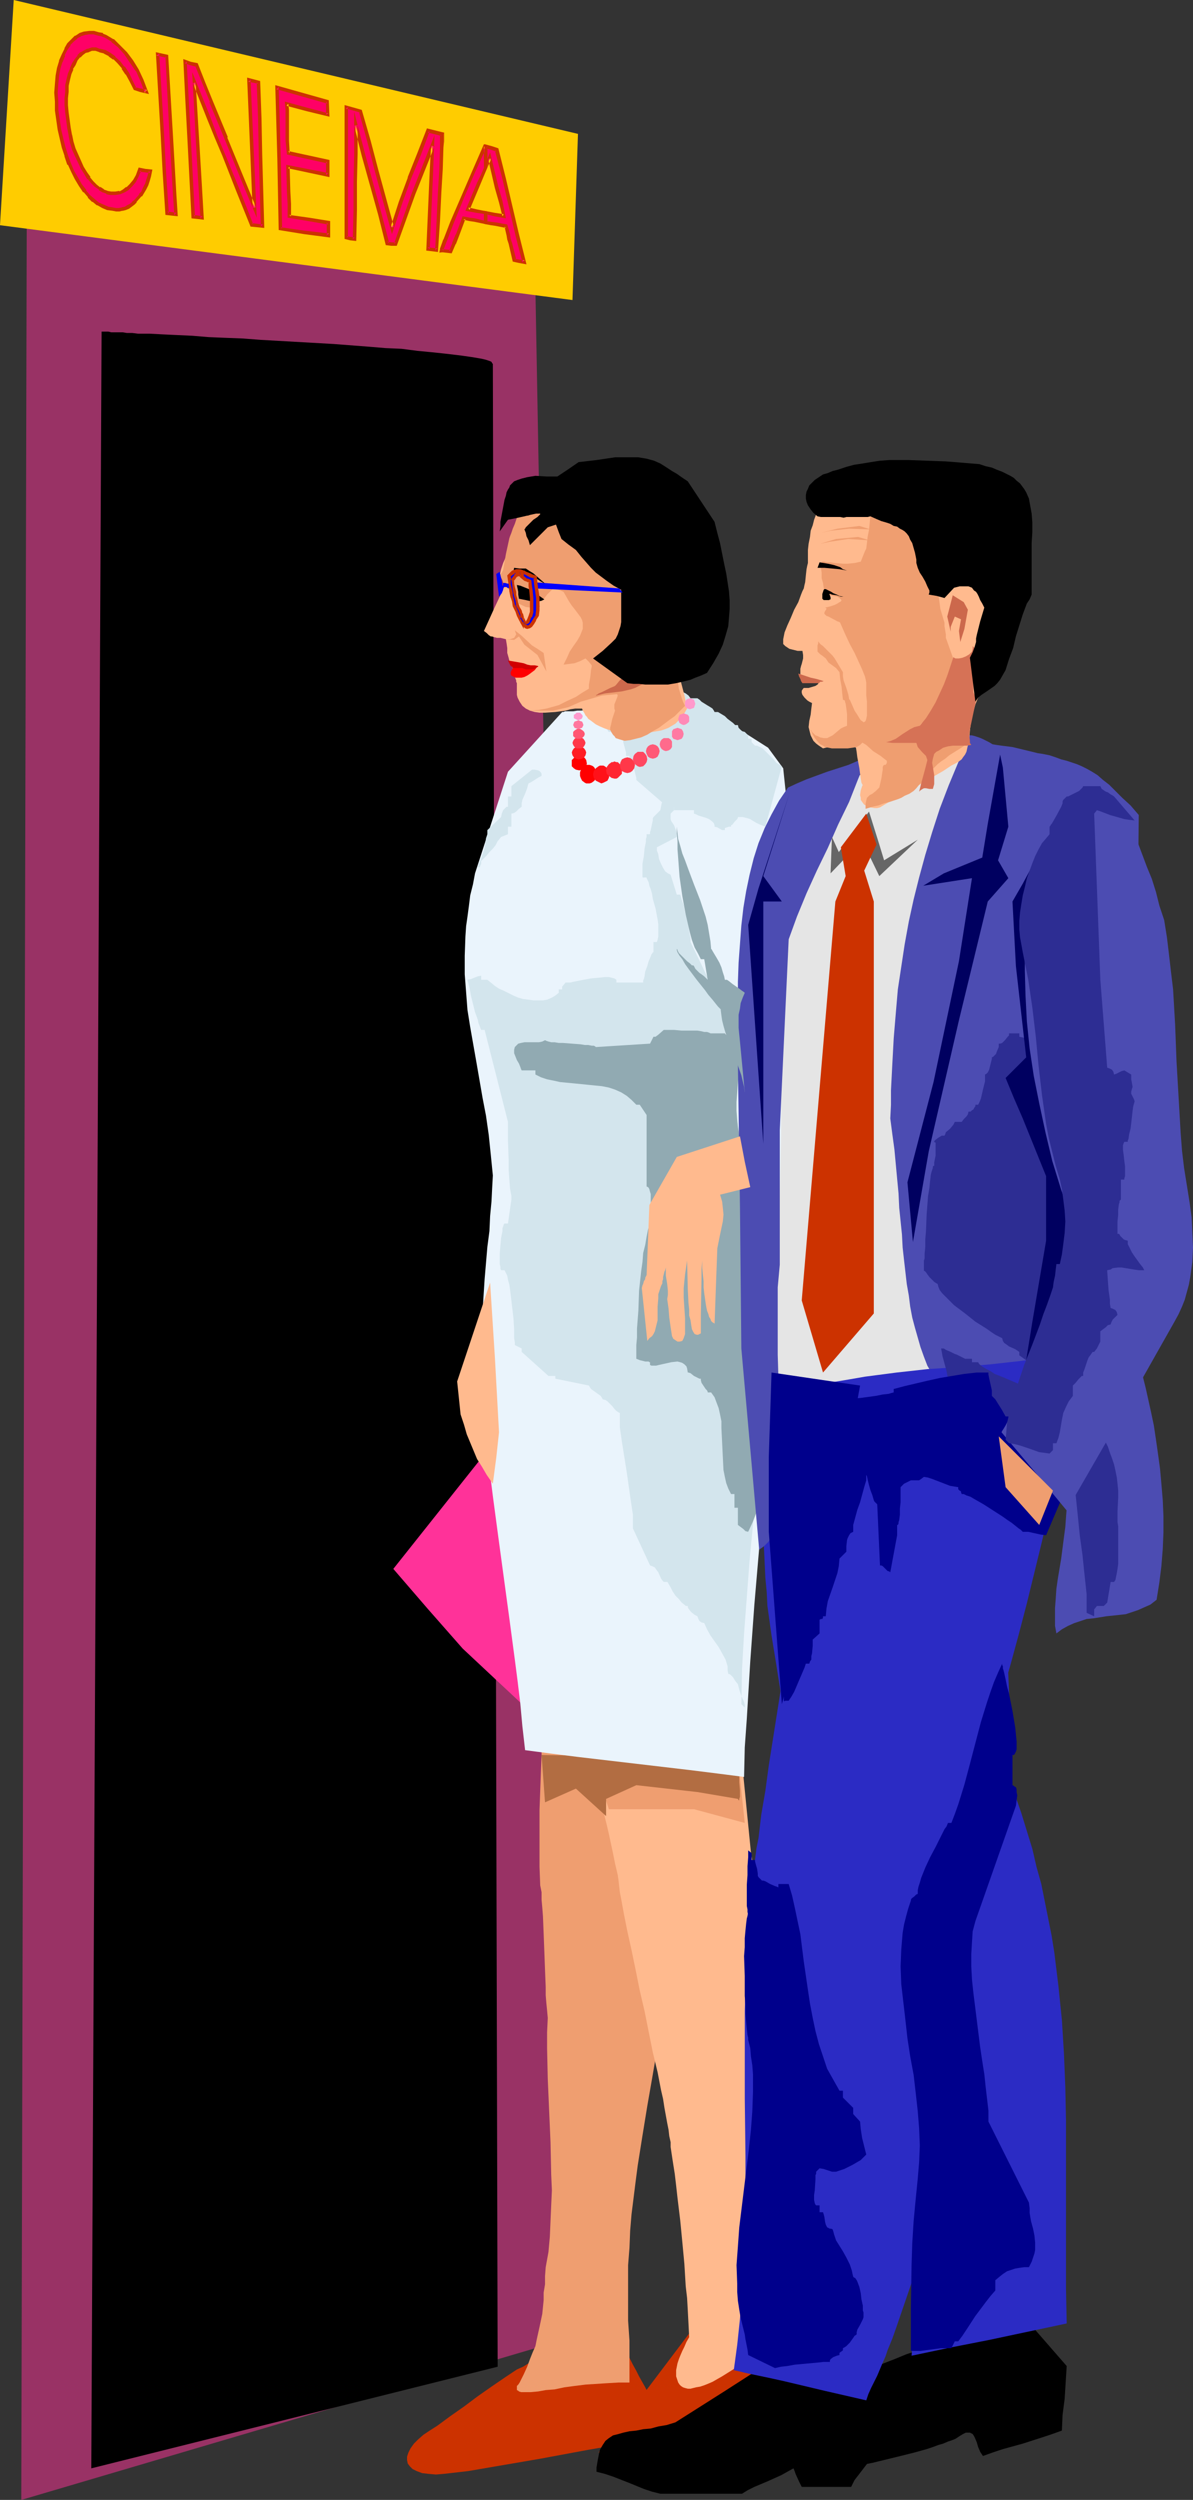 <?xml version="1.0" encoding="UTF-8" standalone="no"?>
<svg
   version="1.0"
   width="74.314mm"
   height="155.668mm"
   id="svg92"
   sodipodi:docname="Couple at Cinema.wmf"
   xmlns:inkscape="http://www.inkscape.org/namespaces/inkscape"
   xmlns:sodipodi="http://sodipodi.sourceforge.net/DTD/sodipodi-0.dtd"
   xmlns="http://www.w3.org/2000/svg"
   xmlns:svg="http://www.w3.org/2000/svg">
  <rect width="100%" height="100%" fill="#333333" stroke="none"/>
  <sodipodi:namedview
     id="namedview92"
     pagecolor="#ffffff"
     bordercolor="#000000"
     borderopacity="0.25"
     inkscape:showpageshadow="2"
     inkscape:pageopacity="0.0"
     inkscape:pagecheckerboard="0"
     inkscape:deskcolor="#d1d1d1"
     inkscape:document-units="mm" />
  <defs
     id="defs1">
    <pattern
       id="WMFhbasepattern"
       patternUnits="userSpaceOnUse"
       width="6"
       height="6"
       x="0"
       y="0" />
  </defs>
  <path
     style="fill:#cc3200;fill-opacity:1;fill-rule:evenodd;stroke:none"
     d="m 126.861,555.227 -1.293,0.485 -1.131,0.485 -1.293,0.808 -1.454,0.646 -2.909,1.939 -3.071,2.101 -3.232,2.262 -3.232,2.424 -3.232,2.262 -3.071,2.262 -1.778,1.131 -1.454,0.97 -1.293,1.131 -0.97,0.97 -0.808,1.131 -0.485,0.97 -0.323,0.97 v 0.808 l 0.162,0.808 0.485,0.646 0.646,0.646 0.97,0.485 1.293,0.485 1.454,0.162 1.778,0.162 1.939,-0.162 5.656,-0.646 5.656,-0.97 11.312,-1.939 11.312,-2.101 5.656,-0.97 5.656,-0.646 1.293,-1.293 0.97,-1.293 0.808,-1.293 0.485,-1.293 0.162,-1.293 v -1.293 l -0.162,-1.454 -0.323,-1.293 -0.485,-1.293 -0.646,-1.293 -1.454,-2.585 -0.646,-1.293 -0.808,-1.454 -1.293,-2.585 h -0.162 -0.485 -0.808 -0.97 l -1.293,-0.162 h -4.525 l -3.394,0.162 -3.394,0.162 -1.778,0.162 -1.454,0.323 -1.454,0.323 z"
     id="path1" />
  <path
     style="fill:#993265;fill-opacity:1;fill-rule:evenodd;stroke:none"
     d="M 126.053,68.03 134.779,550.056 5.01,588.353 6.303,49.124 v 0 h 0.323 0.485 l 0.485,0.162 h 0.808 l 0.808,0.162 1.131,0.162 1.131,0.162 1.293,0.162 1.454,0.162 1.454,0.162 1.616,0.323 1.778,0.162 1.939,0.162 1.939,0.323 2.101,0.323 2.101,0.162 2.262,0.323 4.687,0.646 4.848,0.646 5.171,0.646 5.333,0.808 5.495,0.808 11.151,1.454 11.151,1.616 5.495,0.808 5.333,0.808 5.171,0.808 5.01,0.97 4.687,0.646 4.363,0.808 1.939,0.323 2.101,0.323 1.778,0.323 1.778,0.323 1.616,0.485 1.616,0.162 1.454,0.323 1.293,0.323 1.131,0.323 0.97,0.323 0.97,0.162 0.646,0.323 0.646,0.162 0.323,0.323 0.323,0.162 z"
     id="path2" />
  <path
     style="fill:#000000;fill-opacity:1;fill-rule:evenodd;stroke:none"
     d="m 116.033,85.643 1.131,471.361 -95.671,23.915 2.424,-502.872 h 0.646 0.485 0.485 l 0.646,0.162 h 0.808 0.97 0.97 l 0.97,0.162 h 1.293 l 1.293,0.162 h 2.747 l 3.071,0.162 3.394,0.162 3.555,0.162 3.879,0.323 3.879,0.162 4.202,0.162 4.202,0.323 8.565,0.485 8.565,0.485 4.202,0.323 4.202,0.323 3.879,0.323 3.717,0.162 3.717,0.485 3.394,0.323 3.071,0.323 2.747,0.323 1.293,0.162 1.131,0.162 1.131,0.162 0.97,0.162 0.97,0.162 0.808,0.162 0.646,0.162 0.485,0.162 0.485,0.162 0.323,0.162 0.162,0.323 z"
     id="path3" />
  <path
     style="fill:#cc3200;fill-opacity:1;fill-rule:evenodd;stroke:none"
     d="m 173.08,543.108 -10.02,5.009 -10.989,14.543 -11.151,14.543 11.151,-1.939 10.989,-1.939 8.727,-5.656 8.888,-5.656 -3.879,-9.534 -1.778,-4.686 z"
     id="path4" />
  <path
     style="fill:#ef9e70;fill-opacity:1;fill-rule:evenodd;stroke:none"
     d="m 125.891,381.032 0.646,2.747 0.485,2.909 0.323,3.232 0.323,3.393 v 3.555 3.878 3.878 l -0.162,4.04 v 4.201 l -0.162,4.201 -0.323,8.888 v 8.888 4.525 l 0.162,4.363 0.323,1.616 v 1.778 l 0.162,1.778 0.162,2.101 0.162,4.04 0.162,4.201 0.162,4.363 0.162,4.04 v 1.939 l 0.162,1.939 0.162,1.616 0.162,1.778 -0.162,3.393 v 3.717 l 0.162,7.272 0.323,7.433 0.323,7.433 0.162,7.595 0.162,3.717 -0.162,3.555 -0.162,3.717 -0.162,3.717 -0.323,3.555 -0.646,3.555 -0.162,2.101 v 1.939 l -0.323,1.939 v 1.778 l -0.323,3.232 -0.646,3.07 -0.646,2.909 -0.323,1.616 -0.646,1.454 -0.646,1.616 -0.646,1.778 -0.808,1.778 -0.97,1.939 -0.323,0.485 -0.323,0.323 v 0.323 0.323 0.323 l 0.323,0.162 0.162,0.162 0.485,0.162 h 0.485 1.778 l 1.778,-0.162 1.778,-0.323 2.101,-0.162 2.262,-0.485 2.424,-0.323 2.586,-0.323 5.01,-0.323 2.747,-0.162 h 2.586 v -9.857 l -0.323,-4.686 v -4.363 -4.363 -4.363 l 0.323,-4.04 0.162,-4.04 0.323,-3.878 0.485,-3.878 0.485,-3.878 0.485,-3.717 1.131,-7.11 1.131,-6.948 1.131,-6.464 1.131,-6.625 0.97,-6.14 0.485,-6.14 0.323,-3.07 v -2.909 -3.07 l -0.162,-2.909 -0.162,-3.07 -0.323,-2.909 -0.646,-2.909 -0.646,-3.07 -0.808,-2.909 -0.97,-3.07 0.162,-1.778 0.323,-1.616 0.162,-1.616 0.162,-1.616 0.485,-2.747 0.485,-2.424 0.485,-2.262 0.646,-2.101 0.97,-3.878 1.131,-3.878 0.485,-2.101 0.485,-2.262 0.485,-2.424 0.485,-2.747 0.162,-1.616 0.323,-1.616 0.162,-1.616 0.162,-1.778 v -17.29 0 l -0.323,-0.162 -0.485,-0.162 -0.808,-0.323 -0.808,-0.323 -0.97,-0.323 -1.293,-0.485 -1.293,-0.485 -1.293,-0.485 -1.454,-0.485 -3.071,-1.131 -3.394,-0.97 -3.394,-0.808 -3.394,-0.808 -1.616,-0.323 -1.616,-0.162 -1.454,-0.162 -1.454,-0.162 -1.454,0.162 h -1.131 l -1.131,0.323 -0.97,0.323 -0.646,0.485 -0.646,0.485 -0.485,0.808 -0.162,0.97 v 0.97 z"
     id="path5" />
  <path
     style="fill:#ffba8e;fill-opacity:1;fill-rule:evenodd;stroke:none"
     d="m 134.133,382.971 0.646,2.747 0.485,2.424 0.485,2.262 0.485,2.262 0.485,2.101 0.323,1.939 0.323,1.778 0.485,1.778 0.485,3.232 0.485,3.07 0.485,2.747 0.485,2.909 0.323,2.747 0.485,2.747 0.485,3.07 0.646,3.232 0.323,1.778 0.323,1.778 0.485,1.939 0.485,2.101 0.485,2.262 0.485,2.262 0.485,2.424 0.646,2.747 0.162,1.131 0.162,1.454 0.162,1.454 0.323,1.616 0.323,1.778 0.323,1.778 0.808,4.04 0.97,4.363 0.97,4.686 0.97,4.848 1.131,4.848 0.97,4.848 0.97,4.848 1.131,4.686 0.808,4.201 0.485,2.101 0.323,2.101 0.323,1.778 0.323,1.778 0.323,1.616 0.162,1.454 0.323,1.454 v 1.131 l 0.485,3.232 0.485,3.07 0.323,2.747 0.323,2.909 0.646,5.333 0.485,5.009 0.485,5.171 0.323,5.332 0.323,2.747 0.162,2.909 0.162,3.07 0.162,3.232 -0.646,1.131 -0.485,1.131 -0.485,0.97 -0.485,1.131 -0.323,0.808 -0.323,0.97 -0.162,0.808 -0.162,0.808 v 0.646 0.808 l 0.162,0.485 0.162,0.485 0.162,0.485 0.323,0.485 0.323,0.323 0.485,0.323 0.485,0.162 0.646,0.162 h 0.646 l 0.646,-0.162 0.646,-0.162 0.97,-0.162 0.97,-0.323 0.808,-0.323 1.131,-0.485 1.131,-0.646 1.131,-0.646 1.293,-0.808 1.293,-0.808 1.293,-0.97 1.454,-1.131 1.454,-1.131 0.646,-7.756 0.646,-7.595 0.485,-7.433 0.646,-7.433 0.97,-14.705 0.323,-7.272 0.323,-7.272 v -7.272 -7.272 l -0.162,-7.272 -0.323,-7.272 -0.485,-7.433 -0.808,-7.433 -0.97,-7.433 -1.293,-7.595 -4.848,-49.124 -19.07,-1.939 z"
     id="path6" />
  <path
     style="fill:#ef9e70;fill-opacity:1;fill-rule:evenodd;stroke:none"
     d="M 175.343,429.024 163.384,425.793 h -11.959 -8.08 l -4.687,-14.382 35.069,2.424 z"
     id="path7" />
  <path
     style="fill:#b26d42;fill-opacity:1;fill-rule:evenodd;stroke:none"
     d="m 173.726,423.369 -9.535,-1.616 -14.383,-1.616 -7.111,3.232 v 4.04 l -7.111,-6.464 -7.272,3.232 -0.808,-11.15 46.219,0.808 v 0.162 l 0.162,0.323 v 0.646 0.808 0.808 l 0.162,0.97 v 1.939 l 0.162,1.939 v 1.454 l -0.162,0.485 v 0.323 h -0.162 z"
     id="path8" />
  <path
     style="fill:#000000;fill-opacity:1;fill-rule:evenodd;stroke:none"
     d="m 207.179,554.419 0.646,9.695 0.646,9.534 -0.97,1.616 -0.97,1.454 -4.202,5.494 -1.131,1.454 -0.808,1.616 h -11.636 l -0.323,-0.646 -0.323,-0.646 -0.808,-1.778 -0.162,-0.485 -0.323,-0.808 -1.454,0.808 -1.454,0.808 -3.232,1.454 -3.071,1.293 -1.616,0.808 -1.293,0.808 H 155.465 l -1.939,-0.485 -1.939,-0.646 -3.555,-1.454 -3.717,-1.454 -1.939,-0.646 -1.939,-0.485 v -0.97 l 0.162,-0.97 0.162,-0.97 0.162,-0.808 0.162,-0.808 0.162,-0.646 0.646,-1.131 0.646,-0.97 0.808,-0.646 0.97,-0.646 1.293,-0.323 1.131,-0.323 1.454,-0.323 1.616,-0.162 1.616,-0.323 1.778,-0.162 1.778,-0.485 1.939,-0.323 2.101,-0.646 11.474,-7.272 11.312,-7.272 12.767,-0.485 z"
     id="path9" />
  <path
     style="fill:#ff3299;fill-opacity:1;fill-rule:evenodd;stroke:none"
     d="m 117.649,337.725 -25.049,31.51 8.08,9.372 8.242,9.372 7.595,7.11 7.434,6.948 -0.485,-18.421 -0.646,-18.26 z"
     id="path10" />
  <path
     style="fill:#000000;fill-opacity:1;fill-rule:evenodd;stroke:none"
     d="m 242.409,546.824 4.363,5.009 4.363,5.009 -0.485,7.756 -0.485,3.717 -0.162,3.717 -2.262,0.808 -2.424,0.808 -4.525,1.454 -4.687,1.293 -2.424,0.808 -2.262,0.808 -0.323,-0.485 -0.323,-0.485 -0.485,-1.131 -0.323,-1.131 -0.485,-1.131 -0.162,-0.323 -0.323,-0.485 -0.323,-0.162 -0.323,-0.162 h -0.485 -0.485 l -0.646,0.323 -0.808,0.485 -0.485,0.323 -0.485,0.323 -0.808,0.323 -0.97,0.323 -1.131,0.485 -1.131,0.323 -1.293,0.485 -1.454,0.485 -2.909,0.808 -3.232,0.808 -6.626,1.616 -3.394,0.646 -3.071,0.646 -1.616,0.323 -1.293,0.162 -1.454,0.162 -1.293,0.162 h -0.97 l -1.131,0.162 h -0.808 l -0.808,-0.162 -0.485,-0.162 -0.485,-0.162 -0.323,-0.162 v -0.323 l 0.162,-0.808 0.162,-0.808 0.485,-0.808 0.323,-0.97 1.131,-1.939 1.131,-2.262 1.293,-2.424 1.131,-2.424 0.485,-1.293 0.485,-1.454 0.323,-1.454 0.162,-1.293 3.232,-1.939 3.071,-1.778 2.909,-1.454 2.909,-1.454 2.909,-1.131 2.747,-1.131 2.909,-0.97 2.747,-0.97 5.495,-1.454 5.818,-1.293 5.818,-1.131 3.071,-0.646 z"
     id="path11" />
  <path
     style="fill:#2b2bc4;fill-opacity:1;fill-rule:evenodd;stroke:none"
     d="m 185.685,326.414 -1.293,2.262 -1.131,2.585 -0.97,2.909 -0.808,2.909 -0.485,3.232 -0.485,3.232 -0.323,3.232 -0.323,3.555 -0.162,3.393 v 3.555 l 0.162,7.11 0.323,6.948 0.323,3.393 0.162,3.232 0.97,6.948 1.131,6.948 1.131,7.11 1.293,7.272 2.747,14.543 3.071,14.705 3.071,14.705 3.071,14.543 1.616,7.11 1.454,7.11 1.616,6.948 1.454,6.625 6.303,22.784 6.303,22.784 -0.646,8.08 -0.646,8.241 9.212,-1.939 9.05,-1.778 18.261,-3.878 -0.162,-8.08 v -8.08 -7.918 -7.918 -15.674 l -0.162,-7.918 -0.323,-7.918 -0.485,-7.918 -0.808,-7.918 -0.97,-7.918 -0.646,-4.04 -0.808,-4.04 -0.808,-4.04 -0.808,-4.04 -1.131,-4.04 -0.97,-4.201 -1.293,-4.201 -1.293,-4.201 -1.454,-4.201 -1.616,-4.201 0.162,-5.494 v -5.009 -4.848 -4.525 l -0.162,-4.201 -0.323,-4.04 -0.323,-3.878 -0.485,-3.555 -0.323,-3.393 -0.485,-3.232 -0.485,-3.07 -0.646,-2.909 -0.646,-2.585 -0.646,-2.747 -0.808,-2.424 -0.646,-2.262 -0.808,-2.262 -0.646,-2.262 -1.616,-4.201 -1.616,-3.878 -1.616,-4.04 -1.616,-3.878 -1.454,-4.201 -0.646,-2.101 -0.646,-2.262 -0.646,-2.262 -0.646,-2.424 -2.101,-0.323 -2.262,-0.485 -2.262,-0.646 -2.424,-0.646 -4.687,-1.616 -2.262,-0.646 -2.424,-0.646 -2.262,-0.485 -2.101,-0.162 h -2.262 l -0.97,0.162 -0.97,0.162 -0.97,0.323 -0.97,0.323 -0.97,0.485 -0.97,0.646 -0.808,0.646 -0.808,0.808 -0.808,0.97 z"
     id="path12" />
  <path
     style="fill:#e5e5e5;fill-opacity:1;fill-rule:evenodd;stroke:none"
     d="m 237.076,175.973 7.434,4.201 7.434,4.201 2.586,2.101 2.586,2.101 5.333,4.363 -3.555,16.482 -3.394,16.482 -4.363,52.84 v 35.873 l -4.848,7.756 -2.747,0.485 -2.586,0.485 -2.586,0.485 -2.262,0.485 -2.262,0.485 -2.262,0.485 -1.939,0.485 -2.101,0.485 -3.717,0.808 -3.555,0.646 -3.394,0.646 -3.232,0.485 -3.232,0.323 -3.394,0.162 h -3.394 l -3.394,-0.323 -1.939,-0.162 -1.939,-0.323 -1.939,-0.323 -2.101,-0.323 -2.262,-0.485 -2.262,-0.646 -2.424,-0.646 -2.424,-0.646 -0.162,-5.009 -0.485,-5.009 -0.808,-10.18 -1.131,-10.342 -1.293,-10.342 -1.131,-10.503 -1.131,-10.18 -0.97,-10.18 -0.323,-5.171 -0.323,-5.009 2.424,-21.168 2.424,-21.007 1.131,-1.454 0.97,-1.454 0.97,-1.131 1.131,-1.131 2.101,-2.262 2.101,-1.939 2.262,-1.939 2.101,-2.101 0.97,-1.131 1.131,-1.293 0.97,-1.293 0.97,-1.454 2.586,-0.162 2.586,-0.162 2.586,-0.323 2.424,-0.485 5.01,-1.131 10.02,-2.424 5.01,-0.97 2.424,-0.485 2.586,-0.323 2.586,-0.323 z"
     id="path13" />
  <path
     style="fill:#4c4cb2;fill-opacity:1;fill-rule:evenodd;stroke:none"
     d="m 228.188,173.064 -1.293,2.909 -1.131,3.07 -2.424,5.817 -2.101,5.494 -1.778,5.494 -1.616,5.333 -1.454,5.333 -1.293,5.171 -1.131,5.171 -0.97,5.333 -0.808,5.332 -0.808,5.333 -0.485,5.656 -0.485,5.817 -0.323,5.979 -0.323,6.302 v 3.393 l -0.162,3.232 0.485,3.717 0.485,3.555 0.646,6.948 0.323,3.393 0.162,3.393 0.646,6.302 0.162,3.07 0.323,2.909 0.646,5.656 0.485,2.747 0.323,2.585 0.485,2.585 0.646,2.424 0.646,2.262 0.646,2.262 0.808,2.262 0.808,2.101 1.131,1.939 1.131,1.939 1.131,1.778 1.454,1.778 1.454,1.616 1.778,1.616 1.778,1.454 1.939,1.293 2.101,1.293 2.424,1.131 2.586,0.97 2.747,0.97 1.616,1.293 1.293,1.131 5.01,5.009 1.454,1.131 1.616,1.293 0.162,1.778 0.162,1.939 -0.162,2.262 -0.162,2.101 -0.162,2.262 -0.323,2.424 -0.646,5.009 -0.808,4.848 -0.323,2.262 -0.162,2.424 -0.162,2.101 v 2.262 1.939 l 0.323,1.778 1.293,-0.97 1.454,-0.808 1.454,-0.646 1.454,-0.485 1.454,-0.485 1.616,-0.162 3.071,-0.485 3.071,-0.323 1.454,-0.162 1.454,-0.485 1.454,-0.485 1.454,-0.646 1.454,-0.646 1.454,-1.131 0.646,-4.04 0.485,-3.878 0.323,-4.04 0.162,-3.878 v -3.878 l -0.162,-3.717 -0.323,-3.878 -0.323,-3.555 -0.485,-3.555 -0.485,-3.393 -0.485,-3.232 -0.646,-3.07 -0.646,-2.909 -0.646,-2.909 -0.646,-2.585 -0.485,-2.262 v -16.482 -16.321 l -0.323,-32.157 -0.323,-32.318 v -16.321 l 0.162,-16.321 -0.97,-1.131 -0.97,-1.131 -1.939,-1.778 -1.616,-1.616 -1.454,-1.454 -1.454,-1.131 -1.293,-1.131 -1.293,-0.808 -1.131,-0.646 -1.293,-0.646 -1.131,-0.485 -2.424,-0.808 -1.293,-0.323 -1.293,-0.485 -1.454,-0.485 -1.616,-0.323 -1.131,-0.162 -1.293,-0.323 -4.687,-1.131 -1.293,-0.162 -1.293,-0.162 -1.131,-0.162 -0.97,-0.162 -0.808,-0.485 -1.616,-0.808 -0.808,-0.323 -0.97,-0.323 -0.646,-0.162 z"
     id="path14" />
  <path
     style="fill:#eaf4fc;fill-opacity:1;fill-rule:evenodd;stroke:none"
     d="m 163.222,164.661 8.727,5.656 8.888,5.656 1.778,2.424 1.778,2.424 0.646,6.14 0.646,5.979 -0.485,7.11 -0.485,7.272 -0.323,7.272 -0.162,7.433 -0.162,14.866 -0.162,14.866 v 15.028 l -0.323,14.705 -0.162,7.433 -0.323,7.272 -0.323,7.272 -0.646,7.272 -0.162,6.787 -0.323,6.948 -0.808,13.412 -0.97,13.412 -1.131,13.089 -1.131,13.25 -0.97,13.412 -0.808,13.412 -0.485,6.787 -0.162,6.948 -6.303,-0.808 -6.464,-0.808 -26.18,-3.07 -6.464,-0.808 -6.141,-0.808 -0.646,-5.656 -0.485,-5.333 -0.646,-5.332 -0.646,-5.009 -0.646,-4.848 -0.646,-4.848 -1.293,-9.534 -1.293,-9.534 -0.646,-4.848 -0.646,-4.848 -0.646,-5.171 -0.485,-5.171 -0.646,-5.332 -0.485,-5.817 -0.162,-1.131 -0.162,-1.131 -0.162,-1.293 -0.162,-1.454 -0.162,-2.909 v -3.232 l 0.162,-3.393 0.162,-3.717 0.323,-3.717 0.485,-7.595 0.646,-7.595 0.485,-3.717 0.162,-3.555 0.323,-3.393 0.162,-3.232 0.162,-2.909 -0.485,-4.848 -0.485,-4.686 -0.646,-4.525 -0.808,-4.201 -1.454,-8.403 -1.454,-8.241 -0.646,-4.04 -0.323,-4.201 -0.323,-4.201 v -4.363 l 0.162,-4.525 0.162,-2.424 0.323,-2.262 0.323,-2.424 0.323,-2.585 0.646,-2.585 0.485,-2.585 7.757,-23.915 6.464,-7.11 6.303,-6.948 h 0.323 l 0.323,-0.162 h 0.485 0.808 0.646 l 0.97,-0.162 h 0.97 l 2.262,-0.323 2.586,-0.162 2.747,-0.162 2.747,-0.162 5.656,-0.485 2.586,-0.323 2.424,-0.162 0.97,-0.162 0.97,-0.162 h 0.808 l 0.808,-0.162 h 0.646 l 0.485,-0.162 0.323,-0.162 z"
     id="path15" />
  <path
     style="fill:#d3e5ed;fill-opacity:1;fill-rule:evenodd;stroke:none"
     d="m 154.657,199.403 4.687,-2.424 v -0.808 l -0.162,-0.646 -0.485,-1.293 -0.646,-0.97 -0.162,-0.485 v -0.485 -0.808 l 0.808,-0.808 v -0.808 l -0.162,-0.323 -0.162,-0.323 -0.646,-0.808 -0.808,-0.646 -0.323,-0.162 -0.323,-0.162 -0.162,0.808 -0.323,0.808 -0.162,0.808 -0.162,0.808 -1.616,1.616 -0.162,0.323 v 0.485 l -0.485,2.262 -0.162,0.485 v 0.485 h -0.808 v 0.162 0.485 l -0.162,0.485 v 0.646 l -0.323,1.616 -0.162,1.778 -0.323,1.778 v 1.454 0.646 0.646 0.323 l 0.162,0.323 v -0.162 h 0.808 v 0.162 l 0.162,0.323 0.323,0.646 0.162,0.808 0.323,0.808 0.323,1.131 0.162,1.131 0.646,2.262 0.485,2.585 0.162,1.131 v 1.131 1.778 l -0.162,0.808 -0.162,0.485 h -0.808 v 2.424 h -0.162 l -0.162,0.323 -0.162,0.162 -0.162,0.485 -0.485,1.131 -0.323,1.131 -0.485,1.293 -0.162,1.131 -0.162,0.646 -0.162,0.323 v 0.323 0.162 h -6.303 v -0.646 l -0.485,-0.323 -0.646,-0.162 -0.646,-0.162 h -0.808 l -1.616,0.162 -1.778,0.162 -1.778,0.323 -1.616,0.323 -0.808,0.162 -0.646,0.162 h -0.646 -0.485 l -0.808,0.97 v 0.646 h -0.808 v 0.808 l -0.808,0.646 -0.808,0.485 -1.131,0.485 -0.97,0.162 h -1.131 -1.131 l -1.131,-0.162 -1.293,-0.162 -1.131,-0.323 -1.131,-0.485 -2.262,-1.131 -1.131,-0.485 -0.97,-0.646 -0.97,-0.808 -0.808,-0.646 h -1.454 v -0.97 l -0.808,0.162 -0.808,0.323 -0.808,0.323 -0.808,0.162 v 0.162 l 0.162,0.485 0.162,0.646 0.162,0.646 0.162,0.808 0.162,0.97 0.485,1.939 0.485,1.939 0.646,1.778 0.162,0.808 0.323,0.808 0.162,0.485 0.162,0.323 h 0.808 l 5.495,21.653 v 4.363 l 0.162,4.686 v 2.262 l 0.162,2.262 0.162,2.101 0.323,1.778 v 0 0.808 l -0.808,5.656 h -0.808 l -0.162,0.162 -0.162,0.485 -0.162,0.485 v 0.646 l -0.323,1.616 -0.162,1.778 -0.162,1.939 v 2.424 l 0.162,0.646 v 0.485 l 0.162,0.323 h 0.808 l 0.323,0.646 0.323,0.646 0.162,0.97 0.323,1.131 0.162,1.131 0.162,1.293 0.323,2.747 0.323,2.747 0.162,2.585 v 1.131 0.97 l 0.162,0.97 v 0.646 l 1.616,0.808 v 0.808 l 6.303,5.656 h 1.616 v 0.646 l 7.919,1.616 0.162,0.323 0.323,0.485 1.131,0.808 1.131,0.808 0.323,0.485 0.162,0.323 0.646,0.162 0.485,0.323 1.131,1.131 0.485,0.646 0.485,0.485 0.485,0.323 0.323,0.162 v 3.393 l 0.485,3.393 1.131,7.11 0.485,3.393 0.485,3.393 0.485,3.232 v 1.616 1.616 l 4.04,8.726 0.485,0.162 0.646,0.323 0.323,0.485 0.485,0.646 0.646,1.454 0.323,0.485 0.323,0.323 h 0.808 l 0.162,0.162 0.162,0.323 0.485,0.808 0.485,0.97 0.646,0.97 0.808,0.808 0.646,0.808 0.808,0.646 0.162,0.162 h 0.485 v 0.323 l 0.162,0.323 0.646,0.808 0.808,0.646 0.323,0.162 0.323,0.162 0.162,0.485 0.323,0.646 0.485,0.323 0.646,0.162 0.646,1.454 0.808,1.454 1.939,2.747 0.808,1.454 0.808,1.454 0.485,1.616 v 0.97 l 0.162,0.808 h 0.162 l 0.323,0.162 0.646,0.646 0.485,0.808 0.646,0.808 0.162,0.646 0.162,0.646 0.485,1.454 0.646,1.454 0.162,0.646 v 0.646 l -0.808,-0.808 0.162,-8.241 0.485,-8.403 0.646,-8.564 0.646,-8.564 0.808,-8.564 0.808,-8.726 0.808,-8.726 0.646,-8.564 0.485,-8.726 0.323,-8.726 v -8.564 l -0.162,-4.363 -0.323,-4.201 -0.162,-4.363 -0.485,-4.201 -0.646,-4.201 -0.646,-4.201 -0.808,-4.04 -0.97,-4.201 -1.131,-4.04 -1.293,-4.04 v -0.323 l -0.162,-0.323 -0.162,-0.97 -0.162,-1.293 -0.162,-1.454 -0.162,-1.616 -0.323,-1.616 -0.323,-3.717 -0.485,-3.555 -0.323,-1.616 -0.162,-1.454 -0.162,-1.131 -0.162,-0.97 -0.162,-0.323 v -0.162 l -0.162,-0.162 v -0.162 -0.485 l 0.323,-0.646 0.323,-0.646 0.162,-0.485 -0.323,-0.162 -0.162,-0.323 -0.162,-0.323 -0.162,-0.485 v -1.131 -0.808 l -8.08,-16.805 v -0.485 -0.485 l -0.323,-1.454 -0.162,-1.454 -0.323,-1.616 -0.485,-1.616 -0.323,-1.616 -0.485,-1.293 -0.162,-0.646 -0.162,-0.485 h -0.808 l -1.454,-4.686 -0.323,-0.162 -0.323,-0.162 -0.646,-0.485 -0.485,-0.808 -0.485,-0.97 -0.485,-1.131 -0.162,-1.131 -0.323,-0.808 z"
     id="path16" />
  <path
     style="fill:#91aab2;fill-opacity:1;fill-rule:evenodd;stroke:none"
     d="m 176.151,246.426 -1.131,-0.323 -0.808,-0.323 -0.808,-0.323 -0.646,-0.323 -1.131,-0.808 -0.97,-1.131 h -3.232 -0.162 l -0.323,-0.162 -0.485,-0.162 h -0.646 l -0.646,-0.162 -0.97,-0.162 h -1.778 -1.939 l -1.778,-0.162 h -2.424 l -1.293,1.131 -0.646,0.485 h -0.485 l -0.808,1.616 -12.767,0.808 -0.162,-0.162 -0.323,-0.162 h -0.485 l -0.808,-0.162 h -0.808 l -0.97,-0.162 -2.101,-0.162 -2.101,-0.162 h -0.97 l -0.97,-0.162 h -0.808 l -0.646,-0.162 -0.485,-0.162 -0.323,-0.162 -0.646,0.323 -0.808,0.162 h -1.616 -1.778 l -0.808,0.162 -0.646,0.162 -0.808,0.808 -0.162,0.646 v 0.808 l 0.323,0.808 0.323,0.808 0.485,0.808 0.323,0.808 0.162,0.485 0.162,0.323 h 3.232 v 0.97 l 1.293,0.646 1.454,0.485 1.616,0.323 1.454,0.323 3.394,0.323 1.616,0.162 1.616,0.162 3.232,0.323 1.616,0.323 1.454,0.485 1.454,0.646 1.293,0.808 1.131,0.97 1.131,1.131 h 0.808 l 1.616,2.424 v 16.805 l 0.323,0.162 0.162,0.162 0.162,0.323 0.162,0.646 0.162,0.485 v 0.808 1.454 1.616 1.293 l -0.162,0.646 v 0.485 0.323 0.323 l -0.485,1.454 -0.323,1.616 -0.323,1.939 -0.485,1.939 -0.162,2.101 -0.323,2.262 -0.485,4.525 -0.162,4.686 -0.162,2.101 -0.162,2.101 v 2.101 l -0.162,1.778 v 1.778 1.454 l 0.808,0.323 0.646,0.162 0.646,0.162 h 0.485 0.323 l 0.162,0.162 h 0.162 v 0.646 l 0.323,0.162 h 0.485 0.646 l 0.646,-0.162 1.454,-0.323 1.454,-0.323 1.454,-0.162 0.646,0.162 0.485,0.162 0.485,0.323 0.485,0.485 0.162,0.485 0.162,0.97 h 0.162 l 0.485,0.162 0.808,0.646 0.97,0.485 0.323,0.162 h 0.323 v 0.323 l 0.162,0.646 0.646,0.97 0.323,0.485 0.323,0.323 0.162,0.323 v 0.162 h 0.808 l 0.808,1.131 0.485,1.293 0.485,1.293 0.323,1.454 0.323,1.616 v 1.616 l 0.162,3.232 0.162,3.393 0.162,3.232 0.323,1.616 0.323,1.454 0.485,1.293 0.646,1.293 h 0.808 v 3.232 h 0.808 v 4.04 l 1.293,0.97 0.485,0.485 0.646,0.162 1.131,-2.424 0.97,-2.585 0.808,-2.585 0.808,-2.585 0.485,-2.747 0.485,-2.585 0.485,-2.909 0.162,-2.747 0.162,-2.909 0.162,-2.909 v -5.817 l -0.323,-5.979 -0.485,-5.979 -0.808,-5.979 -0.646,-5.979 -0.808,-5.979 -0.808,-5.817 -0.646,-5.656 -0.646,-5.494 -0.323,-5.332 -0.162,-2.585 v -2.424 l -0.323,-0.162 -0.323,-0.162 -0.323,-0.323 -0.323,-0.323 -0.323,-0.485 -0.162,-0.646 -0.323,-1.293 -0.323,-1.778 -0.162,-1.778 -0.162,-2.101 v -2.101 l 0.323,-4.363 0.162,-1.939 0.323,-1.939 0.485,-1.616 0.323,-1.293 0.323,-0.646 0.162,-0.485 0.323,-0.323 z"
     id="path17" />
  <path
     style="fill:#4c4cb2;fill-opacity:1;fill-rule:evenodd;stroke:none"
     d="m 203.947,178.073 -0.808,2.585 -1.131,2.747 -2.101,5.333 -2.586,5.332 -2.424,5.494 -2.586,5.333 -2.424,5.332 -2.262,5.494 -1.939,5.333 -2.101,44.922 v 31.672 l -0.485,5.333 v 5.171 5.333 5.333 l 0.162,5.332 v 5.333 l -0.162,5.333 -0.162,2.585 -0.323,2.747 0.162,1.616 v 1.616 l 0.323,3.555 0.162,3.717 v 3.555 1.616 l -0.162,1.616 -0.323,1.616 -0.485,1.454 -0.646,1.293 -0.808,1.131 -0.97,0.97 -1.131,0.808 -2.101,-23.754 -2.101,-23.592 -0.323,-33.288 -0.485,-33.449 v -5.171 -9.695 -4.686 l 0.162,-4.525 0.323,-4.363 0.323,-4.363 0.485,-4.201 0.646,-3.878 0.808,-3.878 0.97,-3.878 1.131,-3.555 1.454,-3.555 1.616,-3.232 1.778,-3.232 2.101,-3.07 2.101,-0.97 2.262,-0.97 4.848,-1.778 5.01,-1.616 2.262,-0.97 z"
     id="path18" />
  <path
     style="fill:#ffba8e;fill-opacity:1;fill-rule:evenodd;stroke:none"
     d="m 174.211,267.433 -7.434,2.424 -7.434,2.424 -6.464,11.311 -0.323,8.403 -0.323,8.08 -0.323,0.646 v 0.323 l -0.323,0.485 -0.162,0.646 -0.162,0.323 -0.162,0.646 1.293,12.443 0.485,-0.646 0.646,-0.485 0.323,-0.485 0.323,-0.646 0.323,-1.293 0.323,-1.293 v -1.616 -1.616 l 0.162,-1.939 v -0.97 l 0.323,-0.97 0.162,-0.485 0.162,-0.485 0.323,-0.646 v -0.485 l 0.162,-0.485 v -0.485 l 0.162,-0.646 0.162,-0.646 0.162,-0.323 0.162,-0.646 v 1.131 0.808 l 0.323,1.939 0.162,1.616 v 0.97 l -0.162,0.97 0.323,2.262 0.162,2.101 0.323,2.262 0.323,2.101 0.323,0.646 0.485,0.323 0.485,0.323 h 0.485 l 0.646,-0.162 0.162,-0.323 0.162,-0.323 0.162,-0.485 0.162,-0.485 v -0.646 -0.808 -2.262 l -0.323,-4.848 v -2.262 l 0.323,-3.232 0.485,-3.232 0.162,6.787 0.162,3.232 0.162,1.454 v 1.454 l 0.323,1.131 0.162,1.131 0.162,0.97 0.323,0.646 0.323,0.485 0.485,0.162 h 0.323 l 0.646,-0.323 v -2.101 -2.101 l 0.162,-8.888 v -2.101 l 0.162,-1.939 v 1.778 l 0.162,1.616 0.162,1.454 v 1.454 l 0.162,1.454 0.162,1.131 0.162,1.131 0.162,0.97 0.162,0.808 0.323,0.808 0.162,0.646 0.323,0.485 0.162,0.485 0.323,0.323 0.323,0.162 0.162,0.162 0.323,-9.049 0.323,-8.726 0.646,-3.232 0.646,-3.07 0.162,-1.616 -0.162,-1.616 -0.162,-1.454 -0.485,-1.616 7.111,-1.778 -1.293,-5.979 z"
     id="path19" />
  <path
     style="fill:#ffba8e;fill-opacity:1;fill-rule:evenodd;stroke:none"
     d="m 115.387,301.852 -3.879,11.635 -3.879,11.635 0.808,7.756 0.808,2.424 0.646,2.262 0.808,1.939 0.808,1.939 0.808,1.939 1.131,1.778 1.131,1.939 1.454,2.101 0.808,-6.14 0.646,-5.979 -0.97,-17.613 z"
     id="path20" />
  <path
     style="fill:#2b2bc4;fill-opacity:1;fill-rule:evenodd;stroke:none"
     d="m 255.499,318.011 -1.778,7.595 -1.616,7.595 -3.394,14.866 -3.394,14.705 -3.555,14.543 -1.939,7.433 -1.939,7.11 -2.101,7.272 -2.262,7.272 -2.424,7.11 -2.586,7.272 -2.747,7.11 -3.071,7.272 -1.454,10.988 -1.454,10.827 -0.323,9.372 -0.485,9.211 -0.808,18.26 -0.646,18.26 -0.323,9.211 -0.162,9.372 -1.131,2.909 -0.97,2.747 -1.939,5.656 -1.939,5.656 -0.97,2.747 -1.131,2.747 -0.485,1.454 -0.646,1.454 -1.293,3.07 -1.454,2.909 -0.646,1.454 -0.485,1.454 -9.858,-2.262 -9.535,-2.262 -1.454,-0.323 -1.454,-0.323 -3.071,-0.646 -3.071,-0.646 -1.293,-0.323 -1.454,-0.323 0.808,-5.979 0.646,-6.14 0.485,-6.14 0.323,-6.302 0.162,-6.302 0.162,-6.464 0.162,-6.464 v -6.625 l -0.162,-13.412 v -20.684 l 0.162,-6.948 0.162,-7.11 0.162,-7.272 0.162,-1.131 0.162,-1.454 0.162,-1.616 0.323,-1.778 0.323,-1.939 0.162,-2.101 0.323,-2.101 0.323,-2.262 0.323,-2.585 0.485,-2.424 0.323,-2.747 0.323,-2.747 0.97,-5.656 0.808,-5.979 3.879,-24.562 1.131,-5.979 0.97,-5.656 0.485,-2.747 0.323,-2.585 0.485,-2.585 0.485,-2.585 0.323,-3.232 0.323,-3.07 0.485,-2.747 0.485,-2.747 0.485,-2.585 0.485,-2.424 0.97,-4.848 1.131,-4.848 0.485,-2.424 0.485,-2.585 0.485,-2.747 0.485,-2.909 0.323,-3.07 0.323,-3.232 3.879,-0.646 3.717,-0.646 7.434,-0.97 7.272,-0.808 7.434,-0.485 7.434,-0.646 7.272,-0.808 7.434,-0.97 3.879,-0.646 z"
     id="path21" />
  <path
     style="fill:#000060;fill-opacity:1;fill-rule:evenodd;stroke:none"
     d="m 236.106,180.659 -0.646,-3.07 -2.909,16.321 -1.293,7.918 -9.05,3.717 -4.848,2.909 11.474,-1.778 -3.071,19.553 -5.979,28.44 -6.141,23.592 1.293,14.058 3.717,-21.33 7.111,-30.864 6.787,-27.955 4.848,-5.494 -2.424,-4.201 2.424,-7.918 z"
     id="path22" />
  <path
     style="fill:#000060;fill-opacity:1;fill-rule:evenodd;stroke:none"
     d="m 185.847,186.799 -6.141,19.391 4.363,5.979 h -4.363 v 57.042 l -3.555,-51.548 2.424,-8.564 z"
     id="path23" />
  <path
     style="fill:#666666;fill-opacity:1;fill-rule:evenodd;stroke:none"
     d="m 204.593,191.001 2.424,7.756 1.131,3.717 7.919,-4.848 -9.05,8.564 -2.424,-5.009 -5.171,0.323 -3.879,4.04 0.323,-8.564 1.616,3.555 z"
     id="path24" />
  <path
     style="fill:#cc3200;fill-opacity:1;fill-rule:evenodd;stroke:none"
     d="m 206.371,198.757 -2.909,6.14 2.262,7.272 v 96.955 l -11.959,13.897 -5.01,-16.967 7.919,-93.884 2.424,-5.979 -1.131,-6.787 5.979,-7.918 z"
     id="path25" />
  <path
     style="fill:#2d2d93;fill-opacity:1;fill-rule:evenodd;stroke:none"
     d="m 248.712,250.466 -0.323,-0.323 -0.485,-0.323 -2.424,-1.778 -0.323,-0.485 -0.485,-0.323 v -0.808 -0.808 l -0.808,-0.808 -3.879,-0.808 v -0.808 h -2.424 v 0.485 l -0.323,0.323 -0.646,0.808 -0.646,0.646 -0.485,0.162 h -0.323 v 0.323 0.485 l -0.485,1.131 -0.162,0.485 -0.323,0.323 -0.323,0.323 -0.323,0.162 v 0.323 l -0.162,0.646 -0.323,1.293 -0.162,0.646 -0.323,0.646 -0.323,0.323 -0.323,0.162 v 0.646 0.97 l -0.485,1.939 -0.485,2.101 -0.323,0.808 -0.323,0.646 h -0.646 v 0.323 l -0.323,0.485 -0.162,0.323 -0.323,0.162 -0.323,0.323 h -0.485 l -0.162,0.646 -0.323,0.485 -0.646,0.646 -0.485,0.646 h -0.808 -0.808 l -0.162,0.323 -0.162,0.323 -0.808,0.97 -0.97,0.808 -0.162,0.485 -0.162,0.323 h -0.646 l -0.808,0.485 -0.646,0.485 -0.323,0.323 v 0.162 l 0.162,0.162 h 0.162 v 0.485 0.808 0.808 0.97 l -0.162,0.808 -0.162,0.808 v 0.808 h -0.162 l -0.162,0.162 v 0.323 l -0.162,0.485 -0.162,0.485 -0.162,0.646 -0.162,1.454 -0.162,1.616 -0.323,1.939 -0.323,4.201 -0.162,4.04 -0.162,1.939 v 1.778 l -0.162,1.616 v 1.131 l -0.162,0.485 v 0.808 1.454 0.162 h 0.162 l 0.323,0.323 0.323,0.485 0.485,0.646 1.131,1.131 0.485,0.323 0.323,0.162 0.162,0.646 0.323,0.808 0.646,0.808 0.808,0.808 0.97,0.97 0.97,0.97 2.586,1.939 2.424,1.939 1.293,0.808 1.293,0.808 1.131,0.808 0.97,0.646 0.97,0.485 0.646,0.323 0.162,0.646 0.323,0.485 0.485,0.323 0.646,0.485 1.454,0.646 0.485,0.323 0.485,0.323 v 0.808 l 2.262,1.616 h 0.646 l 0.646,0.162 1.131,0.646 0.808,0.485 0.485,0.162 h 0.323 0.808 0.646 l 0.646,-0.323 0.485,-0.323 0.646,-0.162 v -0.97 -0.97 l 0.485,-2.262 0.485,-2.424 0.323,-1.131 0.323,-0.97 0.485,-1.939 0.485,-2.101 0.646,-4.363 0.323,-4.201 v -4.201 -4.363 l -0.162,-4.525 -0.162,-4.525 -0.162,-4.686 -1.454,-0.808 v 0 -0.485 l -0.162,-0.646 -0.162,-0.808 -0.162,-0.808 -0.485,-1.616 -0.808,-1.939 -0.646,-1.778 -0.646,-1.778 -0.323,-0.646 -0.162,-0.646 -0.323,-0.485 -0.162,-0.323 h -0.808 l -0.323,-0.808 -0.323,-0.808 v -0.97 -1.131 l 0.162,-0.97 0.162,-0.97 0.646,-2.101 0.646,-2.101 0.646,-1.778 0.323,-0.808 0.323,-0.808 v -0.646 z"
     id="path26" />
  <path
     style="fill:#000060;fill-opacity:1;fill-rule:evenodd;stroke:none"
     d="m 243.055,203.766 -2.262,4.201 -2.424,4.201 0.808,15.19 2.424,21.492 -2.424,2.424 -2.424,2.424 1.939,4.686 2.101,4.848 2.747,6.787 2.747,6.787 v 15.19 l -3.232,19.068 -3.071,19.068 14.221,-37.489 0.485,-5.171 0.323,-5.171 -2.424,-9.534 -2.262,-9.534 -2.424,-22.3 -1.616,-23.269 -1.616,-6.787 z"
     id="path27" />
  <path
     style="fill:#2d2d93;fill-opacity:1;fill-rule:evenodd;stroke:none"
     d="m 243.864,326.899 h -0.323 l -0.646,-0.162 -0.808,-0.323 -0.97,-0.162 -1.131,-0.485 -1.131,-0.485 -2.262,-0.97 -2.424,-0.97 -0.97,-0.646 -0.97,-0.485 -0.808,-0.485 -0.646,-0.485 -0.323,-0.323 -0.162,-0.323 h -1.454 v -0.808 h -1.616 l -1.616,-0.808 -0.323,-0.162 -0.485,-0.162 -0.97,-0.485 -1.131,-0.485 -0.485,-0.323 h -0.646 l 0.162,0.808 0.162,0.97 0.485,1.778 0.485,1.778 0.162,0.97 0.162,0.808 0.323,0.162 0.162,0.162 0.162,0.162 0.323,0.323 0.485,0.646 0.485,0.162 h 0.485 l 0.162,0.323 0.323,0.646 0.485,0.485 0.808,0.485 0.646,0.485 0.646,0.323 0.485,0.323 0.485,0.162 0.646,1.616 h 0.97 0.646 l 1.293,1.131 1.778,1.454 1.616,1.293 1.939,1.293 1.939,1.131 2.101,0.808 0.97,0.323 0.97,0.323 0.808,0.162 h 0.97 l 0.162,0.162 0.323,0.162 0.323,0.323 0.485,0.162 1.131,0.646 0.485,0.162 h 0.323 v 0.808 0 l 0.323,0.162 0.485,0.323 0.485,0.323 0.97,0.646 0.485,0.162 h 0.323 l 0.162,4.363 0.485,4.525 0.485,4.686 0.485,4.848 0.646,4.686 0.485,4.686 0.485,4.525 v 2.262 2.101 0 l 1.778,0.808 v -0.808 -0.808 l 0.646,-0.808 h 0.808 0.808 l 0.808,-0.808 0.808,-4.848 h 0.808 l 0.323,-0.485 0.162,-0.808 0.162,-0.808 0.162,-0.97 0.162,-1.131 v -1.293 -2.424 -2.747 -2.424 l -0.162,-0.97 v -1.131 -0.808 -0.646 l 0.162,-3.232 v -1.616 l -0.162,-1.616 -0.162,-1.454 -0.323,-1.616 -0.323,-1.454 -0.485,-1.454 -0.485,-1.293 -0.485,-1.454 -0.646,-1.293 -0.808,-1.293 -0.646,-1.131 -0.97,-1.293 -0.808,-1.131 -1.131,-0.97 -0.808,-0.162 -0.97,-0.162 -1.778,-0.646 -1.616,-0.808 -1.778,-1.131 -1.778,-0.97 -1.616,-0.97 -0.808,-0.323 -0.808,-0.323 -0.808,-0.162 h -0.808 z"
     id="path28" />
  <path
     style="fill:#00008c;fill-opacity:1;fill-rule:evenodd;stroke:none"
     d="m 251.782,348.39 -5.495,12.927 -1.293,-0.162 -2.909,-0.646 h -1.293 l -0.485,-0.485 -0.485,-0.323 -0.808,-0.646 -0.808,-0.646 -0.97,-0.646 -1.131,-0.808 -2.262,-1.454 -2.262,-1.454 -1.131,-0.646 -1.131,-0.646 -0.808,-0.485 -0.97,-0.323 -0.646,-0.323 h -0.485 l -0.162,-0.485 v -0.162 l -0.323,-0.162 -0.162,-0.162 -0.162,-0.162 v -0.485 l -0.97,-0.162 -0.97,-0.162 -2.101,-0.808 -2.101,-0.808 -0.97,-0.323 -0.97,-0.162 -0.646,0.485 -0.485,0.323 h -0.97 -0.97 l -1.616,0.808 -0.808,0.808 v 2.101 1.454 l -0.162,1.454 v 1.454 l -0.162,1.293 -0.162,0.485 v 0.323 l -0.162,0.323 h -0.162 v 2.424 l -1.616,8.726 -0.162,-0.162 -0.485,-0.162 -0.485,-0.485 -0.646,-0.646 -0.323,-0.162 h -0.323 l -0.646,-14.382 -0.162,-0.162 -0.162,-0.162 -0.323,-0.323 -0.162,-0.323 -0.323,-1.131 -0.485,-1.293 -0.323,-1.131 -0.323,-1.293 -0.162,-0.808 -0.162,-0.323 v -0.323 1.616 l -0.485,1.616 -0.485,1.778 -0.485,1.778 -0.646,1.778 -0.485,1.778 -0.485,1.778 v 1.616 l -0.646,0.323 -0.323,0.485 -0.323,0.646 -0.162,0.485 -0.162,1.454 v 1.293 l -1.616,1.616 -0.162,1.778 -0.323,1.616 -1.131,3.393 -1.131,3.232 -0.323,1.778 -0.162,1.778 h -0.485 -0.162 v 0.323 l -0.162,0.323 h -0.323 l -0.323,0.162 v 3.232 l -1.616,1.454 v 1.454 l -0.162,1.778 -0.162,0.646 v 0.808 l -0.323,0.485 -0.162,0.485 h -0.808 l -0.323,0.97 -0.485,1.131 -0.97,2.262 -0.97,2.262 -0.646,1.131 -0.646,0.97 h -0.808 l -0.162,0.162 v 0 l -0.162,-0.162 v -1.131 l 0.162,-0.646 v -0.646 l 0.162,-0.808 0.162,-0.97 0.323,-1.939 0.323,-2.262 0.485,-2.262 1.131,-5.171 1.131,-5.009 0.485,-2.262 0.646,-2.262 0.485,-1.778 0.162,-0.808 0.323,-0.646 2.424,-14.382 h 0.808 l 0.808,-3.232 0.808,-3.393 0.808,-3.717 0.808,-3.555 0.646,-3.878 0.323,-3.555 0.323,-3.393 0.162,-1.616 v -1.616 h 0.485 0.646 l 1.454,-0.162 1.616,-0.162 3.555,-0.485 1.616,-0.323 1.454,-0.162 0.485,-0.162 0.646,-0.162 v -0.808 l 2.424,-0.646 2.747,-0.646 2.747,-0.646 2.909,-0.646 2.909,-0.485 2.909,-0.485 2.909,-0.323 h 2.747 v 0.485 l 0.162,0.808 0.323,1.454 0.323,1.454 v 0.646 0.646 l 0.323,0.323 0.485,0.485 0.808,1.293 0.808,1.293 0.808,1.454 h 0.646 l 0.485,0.323 0.323,0.646 0.162,0.646 h 0.646 l 0.485,0.323 0.646,0.323 h 0.646 v 0.646 l 0.162,0.808 0.323,0.485 0.485,0.808 0.485,0.485 0.485,0.485 0.646,0.323 h 0.485 l 0.808,0.808 0.162,0.485 0.323,0.485 0.808,0.646 0.808,0.646 0.162,0.323 0.162,0.646 h 0.485 l 0.485,0.323 1.293,1.616 0.485,0.323 0.485,0.162 v 0.485 l 0.162,0.323 0.646,0.646 0.485,0.323 0.162,0.323 v 0.162 h 0.808 z"
     id="path29" />
  <path
     style="fill:#00008c;fill-opacity:1;fill-rule:evenodd;stroke:none"
     d="m 239.177,424.985 -9.535,27.147 v 0 l -0.646,2.424 -0.162,2.585 -0.162,2.747 v 2.909 l 0.162,3.07 0.323,3.07 0.808,6.464 0.808,6.464 0.485,3.232 0.485,3.07 0.323,3.07 0.323,2.747 0.323,2.747 v 2.585 l 9.535,19.068 0.162,1.293 v 1.131 l 0.162,0.97 0.162,0.97 0.485,1.778 0.323,1.616 0.162,1.616 v 0.808 0.97 l -0.162,0.808 -0.323,0.97 -0.323,0.97 -0.646,1.293 h -1.131 l -1.131,0.162 -0.97,0.162 -0.97,0.323 -0.97,0.323 -0.97,0.646 -0.808,0.646 -0.97,0.808 v 2.424 l -1.131,1.293 -1.131,1.454 -2.424,3.232 -2.101,3.232 -0.97,1.454 -0.97,1.293 h -0.808 l -0.808,1.616 h -2.424 l -2.424,0.323 -2.424,0.323 h -2.262 v -9.857 l 0.162,-10.342 0.162,-5.171 0.323,-5.171 0.485,-5.171 0.485,-4.848 0.162,-1.939 0.162,-1.939 0.162,-3.878 -0.162,-4.04 -0.323,-4.04 -0.485,-4.363 -0.485,-4.201 -0.808,-4.363 -0.646,-4.201 -0.485,-4.363 -0.485,-4.201 -0.485,-4.201 -0.162,-4.201 0.162,-4.04 0.162,-1.939 0.162,-1.939 0.323,-1.939 0.485,-1.939 0.485,-1.778 0.646,-1.939 v -0.162 l 0.162,-0.323 0.646,-0.485 0.485,-0.485 h 0.162 l 0.162,-0.162 v -0.808 l 0.162,-0.808 0.323,-0.97 0.323,-1.131 0.97,-2.424 1.131,-2.424 1.293,-2.424 1.131,-2.262 0.485,-0.97 0.485,-0.97 0.485,-0.646 0.323,-0.808 h 0.808 l 0.808,-2.101 0.808,-2.262 1.454,-4.686 1.293,-4.848 2.586,-9.857 1.454,-4.686 0.808,-2.424 0.808,-2.262 0.97,-2.262 0.97,-2.101 v 0.162 0.162 l 0.162,0.323 v 0.485 l 0.162,0.485 0.162,0.646 0.323,1.454 0.323,1.616 0.485,1.778 0.808,4.04 0.323,1.939 0.323,1.939 0.162,1.616 0.162,1.616 v 1.454 0.485 l -0.162,0.485 -0.162,0.323 -0.162,0.323 -0.162,0.162 h -0.323 v 7.11 l 0.323,0.162 0.162,0.162 0.323,0.162 0.162,0.485 v 0.646 l 0.162,0.808 -0.162,1.131 z"
     id="path30" />
  <path
     style="fill:#91aab2;fill-opacity:1;fill-rule:evenodd;stroke:none"
     d="m 175.343,233.661 v 0 l -0.162,-0.162 -0.485,-0.323 -0.646,-0.485 -1.616,-1.131 -0.808,-0.646 -0.485,-0.323 h -0.323 -0.162 l -0.162,-0.808 -0.323,-0.97 -0.323,-1.131 -0.485,-1.131 -0.646,-1.131 -0.485,-0.808 -0.485,-0.808 -0.162,-0.323 -0.162,-0.162 -0.162,-1.778 -0.323,-1.939 -0.323,-1.939 -0.485,-1.939 -1.293,-3.878 -1.454,-3.717 -1.454,-3.878 -0.646,-1.778 -0.646,-1.616 -0.485,-1.778 -0.485,-1.616 -0.162,-1.454 -0.162,-1.454 v 1.616 l 0.162,1.778 v 1.939 l 0.162,2.101 0.323,4.363 0.646,4.525 0.808,4.363 0.485,2.101 0.485,2.101 0.485,1.778 0.646,1.778 0.808,1.454 0.646,1.293 h 0.808 l 0.808,4.848 -0.485,-0.485 -0.323,-0.323 -0.646,-0.485 -0.485,-0.323 -0.485,-0.485 -0.485,-0.485 -0.162,-0.323 -0.162,-0.323 -0.162,-0.162 h -0.323 l -0.485,-0.485 -0.646,-0.485 -0.646,-0.646 -0.646,-0.646 -0.646,-0.646 -0.323,-0.646 v -0.162 l -0.162,-0.162 v 0.162 0.162 l 0.162,0.485 0.485,0.808 0.646,0.808 0.646,1.131 0.808,1.131 1.939,2.585 1.939,2.424 0.808,1.131 0.97,1.131 0.646,0.808 0.646,0.808 0.485,0.485 0.162,0.162 v 0.162 l 0.162,1.293 0.162,1.131 0.323,1.293 0.323,1.131 0.808,2.585 1.131,2.585 0.97,2.585 0.97,2.747 0.646,2.747 0.162,1.293 v 1.293 -1.454 l -0.162,-1.616 -0.323,-3.393 -0.323,-3.393 -0.323,-3.393 -0.323,-3.232 v -1.616 -1.454 l 0.323,-1.454 0.162,-1.293 0.485,-1.293 z"
     id="path31" />
  <path
     style="fill:#d3e5ed;fill-opacity:1;fill-rule:evenodd;stroke:none"
     d="m 180.191,194.556 -0.808,-0.323 -0.485,-0.162 -0.97,-0.485 -0.808,-0.485 -0.485,-0.323 -0.485,-0.162 -0.646,-0.162 -0.646,-0.162 h -0.485 -0.646 v 0.162 l -0.162,0.323 -0.646,0.646 -0.485,0.646 -0.323,0.162 v 0.323 h -0.485 l -0.485,0.162 -0.485,0.162 v 0.162 0.323 h -0.646 l -1.131,-0.646 -0.646,-0.162 v -0.323 l -0.162,-0.485 -0.485,-0.485 -0.646,-0.485 -0.808,-0.323 -1.616,-0.485 -0.646,-0.323 -0.485,-0.162 v -0.808 h -4.687 v -0.808 h -1.616 l -7.272,-6.302 v -0.485 l -0.162,-0.646 -0.323,-1.293 -0.162,-0.646 -0.323,-0.485 -0.323,-0.485 -0.323,-0.162 v -1.454 h -0.808 v -0.323 -0.485 L 146.738,174.68 v -0.323 l -0.162,-0.485 -2.262,-0.808 v -0.808 h -0.162 l -0.162,-0.162 -0.646,-0.485 h -0.323 -0.162 l 0.162,0.162 0.162,0.323 0.162,0.162 h 7.272 0.162 l 0.323,-0.162 0.323,-0.323 0.485,-0.323 1.131,-0.485 0.485,-0.162 0.323,-0.162 v -0.808 l 3.232,-1.454 v -0.485 l 0.162,-0.485 0.323,-1.454 0.323,-0.646 0.485,-0.485 0.485,-0.323 0.485,-0.162 0.162,-0.485 v -0.162 l 0.485,-0.323 0.162,-0.162 v -0.485 l 0.646,0.162 0.646,0.323 0.646,0.485 0.485,0.646 h 0.808 0.808 l 0.485,0.323 0.485,0.485 1.293,0.808 0.808,0.485 0.485,0.323 0.323,0.485 0.162,0.323 h 0.808 l 0.808,0.485 0.808,0.485 0.646,0.646 0.646,0.485 0.646,0.485 0.485,0.485 h 0.646 l 0.162,0.646 0.485,0.485 0.323,0.323 0.646,0.162 0.808,0.808 v 0.808 h 0.808 V 174.68 l 0.808,0.808 h 0.485 l 0.323,0.162 0.97,0.485 0.808,0.808 0.97,0.97 0.808,0.808 0.646,0.808 0.808,0.485 0.323,0.162 0.162,0.162 z"
     id="path32" />
  <path
     style="fill:#d3e5ed;fill-opacity:1;fill-rule:evenodd;stroke:none"
     d="m 114.74,195.364 3.232,-3.07 0.162,-0.808 0.323,-0.808 0.646,-0.646 0.162,-0.162 h 0.323 v -2.424 h 0.808 v -2.424 l 4.848,-3.878 h 0.646 l 0.808,0.162 0.323,0.162 0.323,0.323 0.162,0.323 v 0.485 l -0.323,0.162 -0.323,0.162 -1.778,1.131 -0.323,0.162 -0.323,0.162 -0.162,0.485 -0.162,0.646 -0.485,1.293 -0.646,1.454 -0.162,0.808 v 0.808 l -0.646,0.485 -0.646,0.646 -0.485,0.323 -0.646,0.162 v 3.07 h -0.808 v 1.778 l -1.616,0.646 -0.646,0.808 -0.162,0.162 -0.162,0.323 -0.323,0.646 -0.646,0.808 -0.808,0.808 -0.646,0.808 -0.646,0.646 -0.323,0.323 -0.162,0.162 -0.162,0.162 v 0 0.646 l -0.162,0.323 -0.162,0.485 h -0.162 -0.323 l 0.485,-1.293 0.485,-1.293 0.485,-1.454 0.323,-1.454 0.162,-1.293 0.323,-0.97 v -0.485 -0.162 -0.162 z"
     id="path33" />
  <path
     style="fill:#4c4cb2;fill-opacity:1;fill-rule:evenodd;stroke:none"
     d="m 252.267,286.824 v 0.323 l -0.162,0.485 v 0.808 l -0.323,1.131 -0.162,1.131 -0.485,1.454 -0.323,1.454 -0.485,1.616 -0.485,1.939 -0.646,1.939 -0.485,1.939 -0.646,2.101 -1.293,4.363 -2.909,9.049 -1.616,4.363 -0.646,2.101 -0.646,2.101 -0.808,1.939 -0.646,1.778 -0.646,1.616 -0.485,1.616 -0.646,1.293 -0.485,1.131 -0.485,0.97 -0.485,0.808 -0.323,0.485 -0.162,0.323 7.757,9.211 7.595,9.211 12.767,-22.138 12.605,-22.3 0.97,-1.778 0.808,-1.778 0.646,-1.616 0.485,-1.778 0.485,-1.778 0.323,-1.778 0.485,-3.555 0.162,-3.393 -0.162,-3.555 -0.162,-3.555 -0.485,-3.555 -0.646,-4.04 -0.646,-4.04 -0.485,-4.04 -0.323,-4.201 -0.485,-8.403 -0.485,-8.403 -0.323,-8.564 -0.485,-8.403 -0.485,-4.04 -0.485,-4.201 -0.485,-4.04 -0.646,-4.04 -1.131,-3.393 -0.808,-3.232 -0.97,-3.07 -1.131,-2.747 -0.97,-2.585 -0.97,-2.585 -0.97,-2.101 -0.97,-2.101 -1.131,-1.778 -0.97,-1.616 -0.97,-1.454 -0.97,-1.293 -0.97,-1.131 -0.97,-0.97 -0.97,-0.646 -0.97,-0.646 -0.97,-0.485 -0.97,-0.162 -0.97,-0.162 -0.808,0.162 -0.97,0.162 -0.808,0.323 -0.808,0.485 -0.97,0.646 -0.808,0.808 -0.646,0.808 -0.808,0.97 -0.808,1.293 -0.646,1.131 -0.646,1.454 -0.646,1.616 -0.646,1.616 -0.485,1.778 -0.485,1.778 -0.485,1.939 -0.485,2.101 -0.485,2.101 -0.323,2.262 -0.323,2.262 -0.323,2.424 -0.323,2.424 -0.162,2.585 -0.162,2.747 v 2.585 2.909 2.747 l 0.162,5.817 0.323,6.14 0.646,6.302 0.97,6.464 1.293,6.464 1.454,6.787 1.616,6.787 2.101,6.787 z"
     id="path34" />
  <path
     style="fill:#ef9e70;fill-opacity:1;fill-rule:evenodd;stroke:none"
     d="m 247.904,350.814 -3.232,8.08 -7.919,-8.888 -1.616,-11.958 z"
     id="path35" />
  <path
     style="fill:#2d2d93;fill-opacity:1;fill-rule:evenodd;stroke:none"
     d="m 262.287,187.446 4.848,5.656 -1.293,-0.162 -1.131,-0.162 -2.262,-0.646 -1.131,-0.323 -2.101,-0.808 -0.97,-0.323 -0.646,0.808 1.454,39.105 1.616,20.684 0.485,0.162 0.646,0.323 0.323,0.485 0.162,0.646 0.485,-0.162 0.646,-0.323 0.646,-0.323 0.646,-0.162 1.616,0.97 v 1.131 l 0.162,0.808 0.162,0.97 -0.162,0.485 -0.162,0.646 v 0.485 l 0.323,0.646 0.323,0.646 0.162,0.485 -0.323,1.131 -0.162,1.131 -0.162,1.454 -0.162,1.454 -0.162,1.293 -0.323,1.293 -0.162,1.131 -0.162,0.323 v 0.323 h -0.808 l -0.162,0.323 -0.162,0.485 v 1.131 l 0.162,1.131 0.162,1.454 0.162,1.293 v 1.293 0.97 l -0.162,0.485 v 0.323 h -0.808 v 4.686 l -0.162,0.162 -0.162,0.162 v 0.323 l -0.162,0.485 -0.162,1.293 v 1.293 l -0.162,1.454 v 1.293 1.616 h 0.323 l 0.162,0.162 0.162,0.323 0.323,0.323 0.485,0.485 0.323,0.162 0.646,0.162 v 0.808 l 0.485,0.97 0.485,0.97 0.646,0.97 1.293,1.778 0.646,0.808 0.162,0.323 0.162,0.323 h -1.293 l -1.131,-0.162 -0.97,-0.162 -0.97,-0.162 -0.97,-0.162 h -0.808 l -1.293,0.162 -0.485,0.323 -0.808,0.162 0.162,2.424 0.162,2.262 0.323,2.262 v 0.97 l 0.162,0.97 0.485,0.162 0.646,0.323 0.323,0.485 0.162,0.646 -1.131,1.131 -0.323,0.646 -0.162,0.485 -0.646,0.162 -0.485,0.485 -1.293,0.97 v 2.424 l -0.808,1.616 -0.646,0.808 h -0.323 l -0.162,0.162 -0.323,0.485 -0.485,0.646 -0.323,0.808 -0.646,1.939 -0.323,0.808 v 0.808 h -0.323 l -0.162,0.162 -0.646,0.646 -0.646,0.808 -0.646,0.646 v 2.424 l -0.485,0.646 -0.485,0.646 -0.646,1.293 -0.646,1.454 -0.323,1.616 -0.485,2.909 -0.323,1.293 -0.485,1.293 h -0.808 v 1.616 l -0.808,0.808 -1.131,-0.162 -1.293,-0.162 -2.262,-0.808 -2.424,-0.808 -1.293,-0.323 -1.131,-0.162 -0.808,-0.808 0.162,-1.778 0.162,-2.101 0.485,-2.101 0.485,-2.262 0.646,-2.262 0.808,-2.262 1.616,-4.848 1.939,-4.848 1.778,-4.686 0.808,-2.424 0.808,-2.101 0.808,-2.262 0.646,-1.939 0.162,-1.293 0.323,-1.454 0.162,-1.454 0.162,-1.293 h 0.808 l 0.485,-2.262 0.323,-2.424 0.323,-2.585 0.162,-2.747 -0.162,-2.585 -0.323,-2.585 -0.323,-2.424 -0.485,-2.262 -0.97,-3.232 -0.808,-3.232 -0.808,-3.232 -0.646,-3.393 -0.97,-6.787 -0.808,-6.948 -0.646,-6.787 -0.808,-6.787 -0.97,-6.625 -0.646,-3.232 -0.646,-3.232 -0.323,-1.778 -0.323,-1.778 -0.162,-1.778 v -2.101 l 0.162,-1.939 0.323,-2.101 0.323,-1.939 0.485,-1.939 0.485,-2.101 0.646,-1.778 0.646,-1.778 0.646,-1.616 0.808,-1.616 0.808,-1.454 0.97,-1.131 0.808,-0.97 v -0.97 -0.808 0 l 0.162,-0.162 0.162,-0.323 0.162,-0.162 0.485,-0.808 0.646,-1.131 1.131,-2.101 0.323,-0.808 v -0.485 l 0.162,-0.323 0.808,-0.808 h 0.323 l 0.646,-0.323 1.293,-0.646 0.646,-0.323 0.485,-0.485 0.323,-0.323 0.162,-0.323 h 4.04 l 0.162,0.323 0.162,0.323 0.97,0.646 0.485,0.162 0.646,0.485 0.323,0.162 z"
     id="path36" />
  <path
     style="fill:#ffba8e;fill-opacity:1;fill-rule:evenodd;stroke:none"
     d="m 197.806,116.83 -0.808,-0.162 h -0.808 l -0.808,0.323 -0.646,0.485 -0.808,0.646 -0.646,0.808 -0.646,0.97 -0.485,1.131 -0.485,1.293 -0.323,1.293 -0.485,1.293 -0.162,1.454 -0.323,1.616 -0.162,1.454 v 1.616 1.454 l -0.162,0.646 -0.162,0.808 -0.162,1.454 -0.162,1.616 -0.162,0.646 -0.162,0.808 -0.323,0.646 -0.323,0.808 -0.646,1.778 -0.97,1.778 -0.808,1.939 -0.808,1.778 -0.646,1.616 -0.162,0.808 -0.162,0.808 v 0.646 0.485 l 0.485,0.485 0.485,0.323 0.485,0.323 0.646,0.162 1.293,0.323 h 0.485 0.646 l 0.162,0.97 v 0.808 l -0.162,0.646 -0.162,0.646 -0.162,0.485 -0.162,0.646 v 0.646 0.646 0.485 l 0.162,0.485 0.485,1.131 1.131,-0.162 h 2.101 l 0.323,0.162 v 0 0.162 l -0.162,0.162 -0.485,0.323 -1.616,0.485 h -0.808 -0.323 l -0.162,0.162 -0.323,0.485 v 0.485 l 0.162,0.485 0.485,0.646 0.646,0.646 0.485,0.323 0.646,0.323 -0.162,1.293 -0.162,1.454 -0.323,1.454 -0.162,1.454 0.323,1.293 0.162,0.646 0.323,0.646 0.323,0.646 0.646,0.646 0.646,0.485 0.97,0.646 1.293,-0.323 1.131,-0.162 0.485,-0.162 0.485,-0.162 0.808,-0.162 0.808,-0.162 0.808,0.162 0.808,0.162 1.131,0.646 0.162,0.97 0.162,1.293 0.485,2.585 0.162,1.293 0.162,1.131 0.162,0.97 0.323,0.646 v -0.162 0 0 l -0.162,0.323 -0.162,0.485 -0.162,0.485 -0.162,1.131 0.162,0.646 v 0.485 l 0.323,0.485 0.485,0.646 0.646,0.323 0.808,0.323 0.97,0.162 h 0.646 l 0.646,-0.162 2.424,-1.454 2.586,-1.454 5.171,-2.909 2.424,-1.454 2.262,-1.293 0.97,-0.646 0.97,-0.646 0.97,-0.485 0.808,-0.485 0.646,-0.485 0.323,-0.485 0.485,-0.646 0.323,-0.646 0.323,-1.454 0.323,-1.616 0.162,-1.778 0.162,-1.939 0.485,-2.101 0.323,-1.131 0.323,-1.131 0.97,-2.424 0.97,-2.747 2.101,-5.333 0.97,-2.585 0.646,-1.131 0.485,-0.97 0.485,-0.97 0.485,-0.808 0.485,-0.646 0.485,-0.646 v -0.808 l 0.162,-0.808 0.485,-1.778 0.646,-1.778 0.162,-0.808 v -0.97 l -1.454,-3.232 -1.616,-2.747 -1.454,-2.747 -1.616,-2.424 -1.454,-2.101 -1.454,-1.939 -1.454,-1.778 -1.454,-1.616 -1.454,-1.454 -1.454,-1.131 -1.293,-1.131 -1.293,-0.808 -1.454,-0.808 -1.293,-0.485 -1.293,-0.646 -1.293,-0.323 -1.293,-0.162 -1.293,-0.162 -2.586,-0.162 -2.424,0.162 -2.262,0.323 -2.262,0.485 -2.262,0.485 -2.101,0.485 z"
     id="path37" />
  <path
     style="fill:#ef9e70;fill-opacity:1;fill-rule:evenodd;stroke:none"
     d="m 202.492,174.357 0.646,0.485 0.808,0.485 1.616,1.454 1.778,1.131 0.808,0.646 0.646,0.485 v 0.485 l -0.162,0.323 -0.162,0.162 h -0.162 -0.162 l -0.162,0.162 -0.162,0.323 v 0.646 l -0.323,2.101 -0.485,2.101 -0.485,0.485 -0.323,0.323 -0.808,0.646 -0.646,0.323 -0.323,0.323 -0.323,0.323 -0.162,0.646 -0.162,0.808 v 1.131 l 1.616,-0.485 1.454,-0.323 1.293,-0.485 1.293,-0.323 0.97,-0.323 0.97,-0.323 0.808,-0.323 0.808,-0.485 1.131,-0.485 0.97,-0.646 0.646,-0.646 0.646,-0.808 0.646,-0.646 0.646,-0.97 0.808,-0.808 0.97,-1.131 0.646,-0.646 0.646,-0.646 0.808,-0.646 0.97,-0.646 0.97,-0.808 1.293,-0.808 1.293,-0.808 1.454,-0.97 -0.162,-0.162 -0.162,-0.323 v -0.162 -0.485 l 0.323,-0.646 0.162,-0.323 0.162,-0.485 0.485,-0.808 0.162,-0.97 -0.162,-0.323 -0.162,-0.485 -0.162,-0.485 -0.485,-0.323 -2.909,0.646 -3.071,0.808 -6.464,1.131 -6.626,1.293 -3.071,0.646 z"
     id="path38" />
  <path
     style="fill:#cc684c;fill-opacity:1;fill-rule:evenodd;stroke:none"
     d="m 188.917,160.783 h 2.424 0.808 0.323 0.323 l 0.162,-0.162 0.162,-0.162 h 0.323 l 0.485,-0.162 -1.616,-0.485 -1.454,-0.323 -1.454,-0.485 -1.454,-0.485 0.162,0.646 0.323,0.646 0.162,0.485 z"
     id="path39" />
  <path
     style="fill:#ef9e70;fill-opacity:1;fill-rule:evenodd;stroke:none"
     d="m 190.857,171.771 0.162,0.162 0.162,0.323 0.323,0.323 0.485,0.485 0.485,0.162 0.646,0.323 0.808,0.162 h 0.808 l 0.646,-0.323 0.646,-0.323 0.97,-0.808 0.97,-0.808 0.646,-0.323 0.808,-0.323 v -1.454 -1.293 l -0.162,-1.293 -0.162,-1.131 -0.162,-0.485 v -0.323 -0.323 -0.162 h 0.162 0.323 l 0.162,0.162 0.485,0.162 0.646,1.454 0.485,1.131 0.646,0.97 0.485,0.808 0.323,0.485 0.485,0.323 0.162,0.162 0.323,-0.162 0.162,-0.162 0.162,-0.485 0.162,-0.808 v -0.808 -2.424 l -0.162,-1.454 v -1.778 -0.646 -0.646 l -0.162,-0.808 -0.162,-0.646 -0.646,-1.616 -0.808,-1.778 -0.97,-2.101 -1.131,-2.101 -1.131,-2.424 -1.131,-2.585 -0.162,-0.162 -0.485,-0.162 -2.101,-1.131 -0.485,-0.162 -0.323,-0.323 -0.162,-0.162 v -0.323 l 0.162,-0.323 0.323,-0.485 v -0.162 l -0.323,-0.162 1.293,-0.323 0.97,-0.323 0.646,-0.323 0.485,-0.323 0.323,-0.162 0.162,-0.323 -0.162,-0.162 -0.162,-0.162 -0.162,-0.162 -0.485,-0.323 -0.97,-0.162 -1.131,-0.323 -0.97,-0.162 v -0.162 -0.323 l -0.162,-0.97 -0.162,-1.131 -0.323,-1.131 v -1.293 l -0.162,-1.131 v -0.485 l 0.162,-0.485 v -0.323 l 0.162,-0.162 h 0.485 l 0.646,0.162 h 0.808 l 0.97,0.162 1.939,0.162 h 1.131 l 1.616,-0.162 1.454,-0.323 0.646,-1.616 0.323,-0.808 0.323,-0.646 0.162,-1.293 0.162,-1.454 0.323,-1.616 0.162,-1.616 0.162,-1.778 0.162,-1.616 0.162,-1.454 0.162,-1.131 1.131,-0.162 0.97,0.162 h 1.131 l 1.131,0.323 1.131,0.323 0.97,0.485 1.131,0.485 0.97,0.485 1.939,1.454 1.616,1.616 1.454,1.778 1.293,1.778 0.323,2.424 0.162,2.101 v 4.201 2.101 2.101 l 0.323,2.101 0.323,2.424 0.485,1.616 0.485,1.616 v 0.485 0.323 l 0.323,1.939 v 0.323 0.485 l 1.616,4.525 0.162,0.485 -0.162,0.485 -0.485,2.747 -0.162,0.485 0.162,0.485 -0.162,1.454 -0.162,1.293 -0.485,1.293 -0.485,0.97 -0.808,1.131 -0.808,1.131 -1.131,1.131 -1.131,1.293 -0.646,0.323 -0.323,0.323 -0.808,0.646 -0.97,1.454 -0.485,0.808 -0.646,0.646 -0.323,0.162 -0.485,0.323 -0.646,0.162 h -0.646 l -2.586,0.646 -1.293,0.323 -1.131,0.323 h -1.131 -1.131 l -0.97,-0.162 -1.131,-0.485 -0.808,0.808 -0.808,0.485 -0.97,0.162 -1.131,0.162 h -0.808 -0.97 -1.131 -0.808 l -0.808,-0.162 -0.808,-0.162 -0.485,-0.323 -0.646,-0.323 -0.485,-0.485 -0.808,-0.97 -0.485,-0.808 -0.323,-0.808 -0.162,-0.162 v -0.162 -0.162 z"
     id="path40" />
  <path
     style="fill:#ef9e70;fill-opacity:1;fill-rule:evenodd;stroke:none"
     d="m 192.634,150.926 v 0.485 l -0.162,0.485 v 0.646 0.485 0.323 l 0.162,0.162 0.485,0.485 0.485,0.323 0.808,0.646 0.646,0.97 1.778,1.293 0.808,0.97 0.162,1.616 0.323,1.778 0.162,1.616 0.162,1.454 0.323,0.162 0.485,0.162 0.323,0.323 0.323,0.162 v -0.97 l -0.162,-0.97 -0.485,-1.616 -0.646,-1.778 -0.162,-0.97 v -0.97 l -1.939,-3.232 -0.485,-0.646 -0.485,-0.485 -1.778,-1.778 -0.646,-0.485 z"
     id="path41" />
  <path
     style="fill:#d67256;fill-opacity:1;fill-rule:evenodd;stroke:none"
     d="m 224.471,154.643 0.162,0.162 0.323,0.162 h 0.808 l 0.808,-0.162 0.808,-0.323 0.808,-0.485 0.646,-0.646 0.162,-0.646 v -0.323 -0.323 l 0.323,0.323 0.323,0.485 0.162,0.485 v 0.646 0.808 l -0.162,0.808 -0.162,1.778 -0.323,1.778 v 1.939 1.778 l 0.323,0.808 0.323,0.646 -0.162,1.293 -0.323,1.454 -0.646,3.07 -0.323,1.454 -0.162,1.454 0.162,1.293 v 0.485 l 0.323,0.485 -1.131,0.162 h -1.131 -2.101 l -1.131,0.162 -1.131,0.323 -0.97,0.646 -0.646,0.323 -0.485,0.485 -0.323,1.131 -0.162,0.97 0.162,0.97 0.162,0.97 0.162,0.97 v 1.131 0.97 l -0.323,1.131 h -0.485 -0.323 l -0.808,-0.162 h -0.485 l -0.323,0.162 -0.485,0.323 -0.323,0.323 0.485,-1.939 0.485,-1.778 0.485,-1.778 0.485,-1.939 -0.162,-0.485 -0.162,-0.485 -0.97,-0.97 -0.97,-1.131 -0.162,-0.485 -0.162,-0.485 h -0.485 -0.485 -3.555 -1.131 l -1.454,-0.162 1.131,-0.323 1.131,-0.485 1.616,-1.131 1.778,-1.131 0.97,-0.485 1.293,-0.323 1.454,-1.778 1.131,-1.778 1.131,-1.939 0.97,-2.101 0.97,-2.101 0.808,-2.101 z"
     id="path42" />
  <path
     style="fill:#cc684c;fill-opacity:1;fill-rule:evenodd;stroke:none"
     d="m 223.016,145.109 1.293,-5.009 2.586,1.616 0.97,1.778 -0.808,4.525 -0.97,3.07 -0.323,-2.585 0.485,-2.747 -1.454,-0.646 -0.97,2.424 v 1.131 z"
     id="path43" />
  <path
     style="fill:#000000;fill-opacity:1;fill-rule:evenodd;stroke:none"
     d="m 192.958,132.343 0.97,0.162 0.97,0.162 1.454,0.323 1.454,0.485 0.646,0.485 0.97,0.323 -1.778,-0.323 -1.778,-0.162 -1.778,-0.162 h -1.616 z"
     id="path44" />
  <path
     style="fill:#000000;fill-opacity:1;fill-rule:evenodd;stroke:none"
     d="m 198.614,140.423 h -0.162 -0.485 l -0.97,-0.323 -1.131,-0.162 -0.323,-0.162 h -0.323 l 0.162,0.323 0.162,0.485 v 0.485 h -0.162 l -0.162,0.162 h -0.485 -0.485 -0.323 l -0.323,-0.323 v -1.131 l 0.162,-0.485 0.162,-0.485 0.162,-0.162 h 0.323 l 0.323,0.162 0.323,0.162 0.646,0.323 0.485,0.323 0.808,0.323 0.646,0.323 z"
     id="path45" />
  <path
     style="fill:#ef9e70;fill-opacity:1;fill-rule:evenodd;stroke:none"
     d="m 204.755,127.172 -5.01,-0.323 -4.363,0.646 -2.262,0.485 3.717,-1.131 5.171,-0.485 z"
     id="path46" />
  <path
     style="fill:#ef9e70;fill-opacity:1;fill-rule:evenodd;stroke:none"
     d="m 204.916,124.587 -5.01,-0.162 -4.363,0.485 -2.262,0.485 3.879,-0.97 5.171,-0.646 z"
     id="path47" />
  <path
     style="fill:#000000;fill-opacity:1;fill-rule:evenodd;stroke:none"
     d="m 197.321,110.528 -1.293,0.323 -1.131,0.485 -1.131,0.323 -0.97,0.646 -0.97,0.646 -0.646,0.646 -0.646,0.646 -0.323,0.808 -0.323,0.646 -0.162,0.808 v 0.808 l 0.162,0.808 0.323,0.808 0.646,0.97 0.646,0.808 0.97,0.808 0.808,0.162 h 0.808 1.454 1.454 0.808 l 0.808,0.162 0.646,-0.162 h 0.808 1.778 1.616 0.808 l 0.646,-0.162 1.454,0.646 1.131,0.485 1.131,0.323 0.97,0.323 0.808,0.485 0.808,0.162 0.646,0.485 0.646,0.323 0.485,0.323 0.485,0.485 0.485,0.646 0.323,0.808 0.485,0.808 0.323,1.131 0.323,1.131 0.323,1.616 v 0.485 0.323 l 0.323,1.131 0.485,1.131 0.646,0.97 0.646,1.131 0.485,1.131 0.485,0.97 v 0.485 l -0.162,0.485 1.939,0.323 1.778,0.485 2.262,-2.424 1.293,-0.323 h 1.131 0.97 l 0.808,0.323 0.485,0.646 0.485,0.323 0.323,0.485 0.323,0.646 0.323,0.808 0.485,0.808 0.485,0.97 -0.97,3.232 -0.808,3.232 -0.162,0.808 v 0.808 l -0.323,1.131 -0.485,1.293 -0.323,0.646 -0.323,0.646 0.646,5.171 0.646,5.171 0.646,-0.97 0.808,-0.646 1.454,-0.97 1.616,-1.131 0.646,-0.646 0.646,-0.808 0.646,-1.131 0.646,-1.131 0.808,-2.585 0.97,-2.585 0.646,-2.747 0.808,-2.585 0.808,-2.585 0.97,-2.585 0.646,-0.97 0.485,-1.131 v -3.393 -3.232 -2.909 -2.585 l 0.162,-2.585 v -2.262 l -0.162,-2.101 -0.323,-1.778 -0.323,-1.778 -0.646,-1.454 -0.485,-0.808 -0.485,-0.646 -0.485,-0.646 -0.808,-0.646 -0.646,-0.646 -0.808,-0.485 -0.97,-0.485 -0.97,-0.485 -1.293,-0.485 -1.131,-0.485 -1.454,-0.323 -1.454,-0.485 -1.939,-0.162 -1.939,-0.162 -4.04,-0.323 -4.363,-0.162 -4.525,-0.162 h -4.363 l -2.262,0.162 -2.101,0.323 -1.939,0.323 -2.101,0.323 -1.778,0.485 z"
     id="path48" />
  <path
     style="fill:#00008c;fill-opacity:1;fill-rule:evenodd;stroke:none"
     d="m 202.492,326.091 -20.847,-3.07 -0.646,19.876 v 17.613 l 3.071,40.559 13.575,-48.639 z"
     id="path49" />
  <path
     style="fill:#ffba8e;fill-opacity:1;fill-rule:evenodd;stroke:none"
     d="m 122.013,123.132 -0.323,1.454 -0.485,1.616 -1.293,3.07 -1.454,3.232 -0.485,1.454 -0.323,1.454 0.323,0.323 0.162,0.323 0.162,0.485 0.162,0.485 0.162,0.323 0.323,0.323 -2.586,5.494 -2.424,5.333 0.646,0.485 0.485,0.485 0.485,0.323 h 0.323 l 0.485,0.162 0.646,0.162 h 0.808 l 0.646,0.162 0.646,0.162 0.162,0.97 0.162,1.131 v 1.131 l 0.323,1.131 0.162,0.646 0.323,0.808 0.323,0.646 0.323,0.808 v 0.808 l 0.323,0.808 0.323,0.808 v 0.323 l 0.162,0.323 v 1.939 0.808 l 0.162,0.646 0.485,0.97 0.646,0.97 0.808,0.646 0.97,0.485 1.131,0.323 1.131,0.162 h 1.293 l 2.424,-0.162 2.424,-0.323 1.131,-0.323 1.131,-0.162 h 0.808 0.808 l 0.162,0.485 0.323,0.485 0.323,0.646 0.323,0.323 0.323,0.485 0.485,0.323 0.646,0.485 0.646,0.485 0.97,0.485 1.131,0.485 1.454,0.485 1.454,0.646 1.939,0.646 1.131,-0.323 1.131,-0.162 2.262,-0.162 1.939,-0.323 1.939,-0.323 0.97,-0.323 0.808,-0.323 0.808,-0.485 0.808,-0.485 0.646,-0.646 0.808,-0.808 0.646,-0.97 0.646,-1.131 -0.646,-3.232 -0.808,-3.07 -0.808,-2.909 -0.646,-2.747 -0.808,-2.747 -0.646,-2.585 -0.485,-2.262 -0.323,-2.101 -0.323,-1.616 -0.162,-1.454 -0.162,-1.293 -0.162,-1.293 -0.323,-2.262 -0.323,-2.101 -0.162,-1.778 -0.323,-1.616 -0.485,-1.616 -0.485,-1.293 -0.485,-1.293 -0.808,-1.293 -0.808,-1.293 -1.131,-1.293 -1.454,-1.616 -1.616,-1.454 -0.808,-0.97 -0.97,-0.97 -1.131,-0.97 -1.131,-0.97 -1.293,-0.323 -0.97,-0.162 -2.101,-0.323 -1.616,-0.323 -1.616,-0.323 -1.131,-0.162 h -1.293 -0.97 l -0.97,0.323 -0.808,0.323 -0.97,0.485 -0.97,0.646 -0.97,0.808 -1.131,0.97 -1.293,1.293 -1.454,1.454 -0.808,0.808 z"
     id="path50" />
  <path
     style="fill:#ef9e70;fill-opacity:1;fill-rule:evenodd;stroke:none"
     d="m 118.619,137.676 1.293,1.131 0.808,1.293 0.97,1.778 2.101,0.97 2.424,0.323 0.646,-0.162 0.323,-0.323 -1.293,-1.454 h 1.939 l 0.97,-1.293 1.454,-1.454 1.293,0.323 1.131,0.485 0.646,1.131 0.646,1.131 0.646,0.97 0.646,0.808 0.485,0.646 0.485,0.646 0.485,0.646 0.323,0.646 0.162,0.646 v 0.646 0.808 l -0.323,0.808 -0.323,0.808 -0.646,1.131 -0.808,1.131 -0.97,1.454 -0.646,1.454 -0.808,1.616 1.293,-0.162 1.293,-0.162 1.293,-0.485 1.293,-0.646 0.808,0.808 0.646,0.808 v 0.323 l -0.162,0.808 -0.162,1.616 -0.323,1.778 v 0.485 0.485 l -1.616,0.97 -1.454,0.97 -2.101,0.97 -1.939,0.97 -2.909,0.808 -0.97,0.162 -0.97,0.162 -2.101,0.162 h 5.656 l 3.555,-0.808 2.909,-1.293 5.01,-1.454 1.778,-0.162 1.778,-0.162 0.162,0.323 -0.162,0.485 -0.646,1.616 v 0.485 0.485 l 0.162,0.485 -0.162,0.485 -0.485,1.454 -0.323,1.454 -0.162,0.646 v 0.485 l 0.323,0.646 0.323,0.485 0.323,0.323 0.323,0.485 0.485,0.162 0.485,0.162 1.131,0.323 1.293,-0.162 1.293,-0.323 1.293,-0.323 1.454,-0.646 1.293,-0.808 1.454,-0.808 1.293,-0.97 1.293,-0.97 1.131,-0.808 0.97,-0.97 0.808,-0.808 0.646,-0.646 -0.485,-0.97 -0.323,-0.97 -0.646,-2.101 -0.323,-2.262 -0.323,-2.262 -0.162,-2.262 -0.323,-2.262 -0.485,-2.101 -0.323,-0.97 -0.485,-0.97 -3.394,4.363 -3.555,4.363 -5.333,3.717 3.717,-3.878 3.879,-3.878 -3.717,-21.33 -5.979,-2.585 -6.141,-2.585 -0.646,-0.323 -0.646,-0.485 -1.131,-1.293 -1.293,-1.293 -0.646,-0.485 -0.646,-0.323 -0.97,-0.646 -1.131,-0.646 -1.131,-0.323 -1.131,-0.323 -2.586,-0.485 -1.131,-0.323 -1.454,-0.162 -0.162,0.485 -0.323,0.808 -0.323,0.97 -0.323,0.97 -0.485,1.131 -0.323,0.97 -0.323,0.808 -0.162,0.485 -0.808,3.717 -0.646,3.717 -0.323,0.646 -0.485,0.646 0.646,1.131 z"
     id="path51" />
  <path
     style="fill:#cc684c;fill-opacity:1;fill-rule:evenodd;stroke:none"
     d="m 155.788,145.27 0.808,-0.162 h 0.646 l 0.485,0.323 0.323,0.485 0.162,0.646 v 0.808 l -0.162,1.131 -0.162,1.293 -1.778,3.232 -0.162,0.808 -0.162,0.646 v 0.646 0.646 l -0.808,1.454 -0.808,1.131 -0.808,1.131 -0.97,0.808 -0.97,0.646 -0.97,0.485 -0.97,0.485 -0.97,0.323 -2.101,0.485 -4.04,0.485 -1.939,0.485 h -0.162 l 0.162,-0.162 0.323,-0.162 0.162,-0.162 0.808,-0.323 0.97,-0.485 0.97,-0.485 0.808,-0.323 0.323,-0.162 0.162,-0.162 0.162,-0.162 v 0 l 0.646,-0.808 0.646,-0.646 0.808,-1.616 0.808,-1.616 0.485,-1.454 0.485,-1.616 0.485,-1.778 0.646,-1.778 0.97,-1.778 0.323,-0.485 0.485,-0.323 2.909,-1.131 0.485,-0.323 z"
     id="path52" />
  <path
     style="fill:#000000;fill-opacity:1;fill-rule:evenodd;stroke:none"
     d="m 129.608,138.322 -0.808,-0.646 -0.646,-0.485 -1.293,-1.131 -1.293,-1.131 -0.808,-0.485 -0.97,-0.646 h -1.454 l -1.293,-0.162 -0.162,0.808 -0.162,0.323 -0.162,0.323 h 0.808 0.808 1.293 l 0.97,0.323 0.97,0.323 0.97,0.485 0.97,0.646 1.131,0.646 z"
     id="path53" />
  <path
     style="fill:#000000;fill-opacity:1;fill-rule:evenodd;stroke:none"
     d="m 121.689,137.676 0.808,0.162 0.808,0.323 1.616,0.646 1.616,1.131 1.616,1.131 -0.646,0.323 -0.808,0.162 h -0.808 -0.646 l -1.454,-0.323 -1.616,-0.323 -0.162,-0.97 v -0.646 l -0.162,-0.808 z"
     id="path54" />
  <path
     style="fill:#ff0000;fill-opacity:1;fill-rule:evenodd;stroke:none"
     d="m 121.366,159.49 h 0.646 0.808 l 0.646,-0.162 0.646,-0.323 0.485,-0.323 0.646,-0.485 0.646,-0.485 0.485,-0.646 -0.485,-0.162 h -0.97 -0.808 l -0.485,-0.162 -1.454,0.162 -0.646,0.162 h -0.808 v 0.323 l -0.162,0.162 -0.323,0.646 v 0.485 l 0.162,0.323 0.323,0.162 z"
     id="path55" />
  <path
     style="fill:#d10000;fill-opacity:1;fill-rule:evenodd;stroke:none"
     d="m 119.588,155.451 0.646,1.293 0.323,0.162 0.162,0.323 h 0.485 0.646 0.646 0.485 l 0.808,0.323 h 0.808 0.646 l 0.646,-0.162 0.485,-0.323 0.323,-0.162 v -0.162 0 l -0.808,-0.162 h -0.97 l -0.808,-0.162 -0.808,-0.323 -1.778,-0.323 z"
     id="path56" />
  <path
     style="fill:#ef9e70;fill-opacity:1;fill-rule:evenodd;stroke:none"
     d="m 119.104,150.441 h 0.97 l 0.97,-0.323 0.485,-0.808 -0.323,-0.97 1.616,1.293 2.424,2.262 1.293,0.808 1.454,0.97 0.646,4.363 -2.101,-3.878 -3.071,-2.424 -1.293,-1.939 -1.131,0.808 z"
     id="path57" />
  <path
     style="fill:#000000;fill-opacity:1;fill-rule:evenodd;stroke:none"
     d="m 131.224,112.144 h -2.586 l -2.586,-0.162 -0.97,0.162 -0.97,0.162 -0.646,0.162 -0.646,0.162 -0.97,0.323 -0.808,0.323 -0.646,0.646 -0.323,0.323 -0.162,0.485 -0.323,0.485 -0.323,0.646 -0.162,0.808 -0.323,0.97 -0.485,2.585 -0.485,2.585 v 1.131 l -0.162,1.131 1.939,-2.747 2.424,-0.485 2.101,-0.485 v 0 h 0.162 l 0.485,-0.162 1.454,-0.323 h 0.646 0.162 0.162 v 0.162 l -0.162,0.162 -0.162,0.162 -0.323,0.323 -0.97,0.646 -0.646,0.646 -0.485,0.485 -0.323,0.323 -0.323,0.323 -0.162,0.323 -0.162,0.162 v 0 l 0.323,0.808 0.162,0.808 0.485,0.97 0.323,1.131 4.202,-4.201 0.97,-0.323 0.97,-0.323 0.646,1.778 0.646,1.616 1.616,1.293 1.778,1.293 1.293,1.616 1.131,1.293 1.131,1.293 1.131,1.131 1.293,0.97 1.293,0.97 1.616,1.131 1.778,0.97 v 3.717 1.454 1.293 1.131 l -0.162,0.97 -0.323,0.97 -0.323,0.97 -0.485,0.97 -0.97,0.97 -2.101,1.939 -2.262,1.778 8.08,5.817 1.454,0.162 h 1.293 l 1.454,0.162 h 1.131 2.101 2.101 l 1.939,-0.323 2.101,-0.485 1.293,-0.323 1.131,-0.485 1.293,-0.485 1.454,-0.646 1.454,-2.262 1.293,-2.262 0.97,-2.101 0.646,-2.101 0.646,-2.262 0.162,-1.939 0.162,-2.101 v -2.101 l -0.162,-2.101 -0.323,-2.101 -0.323,-2.101 -0.485,-2.262 -0.485,-2.424 -0.485,-2.424 -0.646,-2.424 -0.646,-2.585 -6.303,-9.534 -1.454,-0.97 -1.131,-0.808 -1.131,-0.646 -0.97,-0.646 -1.778,-1.131 -1.454,-0.646 -1.778,-0.485 -0.97,-0.162 -0.97,-0.162 h -1.131 -1.293 -1.454 -1.616 l -4.363,0.646 -4.202,0.485 -2.586,1.778 z"
     id="path58" />
  <path
     style="fill:#0000ff;fill-opacity:1;fill-rule:evenodd;stroke:none"
     d="m 145.769,138.484 -20.201,-1.454 0.323,1.454 20.686,0.97 z"
     id="path59" />
  <path
     style="fill:#0000ff;fill-opacity:1;fill-rule:evenodd;stroke:none"
     d="m 120.72,139.292 -0.485,-0.485 -0.323,-0.323 -0.485,-0.162 -0.162,-0.162 h -0.323 -0.323 l -0.162,0.323 -0.162,0.323 v -0.323 -0.485 l 0.162,-0.323 v -0.485 h 0.485 l 0.485,0.162 h 0.485 0.323 l 0.162,0.162 0.162,0.323 0.323,0.97 0.162,0.485 v 0.323 0 h -0.162 z"
     id="path60" />
  <path
     style="fill:#ff0000;fill-opacity:1;fill-rule:evenodd;stroke:none"
     d="m 136.395,177.75 -0.808,0.162 -0.485,0.485 -0.485,0.485 v 0.808 0.646 l 0.485,0.485 0.485,0.323 0.808,0.162 0.646,-0.162 0.646,-0.323 0.323,-0.485 0.162,-0.646 -0.162,-0.808 -0.323,-0.485 -0.646,-0.485 z"
     id="path61" />
  <path
     style="fill:#0000ff;fill-opacity:1;fill-rule:evenodd;stroke:none"
     d="m 117.649,134.605 0.485,2.101 0.323,2.101 -0.323,0.808 -0.646,0.808 -0.323,-2.585 -0.323,-2.747 0.485,-0.323 z"
     id="path62" />
  <path
     style="fill:#0000ff;fill-opacity:1;fill-rule:evenodd;stroke:none"
     d="m 122.982,145.109 -0.323,-0.485 -0.323,-0.808 -0.323,-0.808 -0.485,-0.97 v -0.808 l -0.162,-0.646 -0.162,-0.485 -0.162,-0.646 -0.162,-1.293 -0.162,-0.646 -0.162,-0.808 0.485,-0.646 0.323,-0.485 0.162,-0.162 0.323,-0.323 h 0.323 l 0.162,0.162 0.646,0.485 v -1.131 l -0.808,-0.323 h -0.646 l -0.323,0.162 -0.323,0.323 -0.485,0.162 -0.485,0.485 v 1.131 l 0.162,0.808 0.323,1.616 0.323,1.616 0.162,0.97 0.162,0.97 0.646,1.131 0.485,1.131 0.323,0.97 0.485,0.808 v -0.162 z m 1.778,-8.241 0.162,1.131 v 0.97 l 0.323,1.778 v 1.616 0.808 l -0.162,0.97 -0.323,0.97 -0.323,0.808 -0.323,0.485 -0.162,0.162 h -0.162 l -0.323,-0.162 -0.162,-0.485 -0.323,-0.808 v 1.293 0.162 l 0.323,0.485 0.485,0.485 h 0.323 0.485 l 0.323,-0.323 0.485,-0.646 0.485,-0.808 0.646,-0.97 0.162,-1.131 v -1.131 l -0.162,-1.939 -0.162,-0.97 -0.162,-1.131 -0.162,-1.293 v -1.293 l -1.131,-0.323 -0.808,-0.485 -0.646,-0.323 -0.323,-0.162 h -0.162 v 1.131 l 0.646,0.646 0.485,0.162 z"
     id="path63" />
  <path
     style="fill:#cc3200;fill-opacity:1;fill-rule:evenodd;stroke:none"
     d="m 123.305,145.109 -0.162,-0.646 -0.162,-0.162 -0.162,-0.646 -0.485,-0.808 -0.323,-0.97 v 0.162 l -0.162,-0.808 v 0 l -0.162,-0.808 v 0.162 l -0.162,-0.646 v -0.646 l -0.323,-1.131 -0.162,-0.808 v -0.808 l -0.162,0.323 0.485,-0.646 0.323,-0.485 v 0.162 l 0.162,-0.323 v 0.162 l 0.323,-0.162 h -0.323 0.323 -0.162 0.162 v 0 l 1.131,0.97 v -2.262 l -0.97,-0.323 h -0.808 l -0.485,0.162 -0.485,0.162 -0.485,0.485 -0.646,0.646 0.162,1.131 v 0 l 0.162,0.97 0.162,1.454 v 0.162 l 0.323,1.616 v -0.162 l 0.323,0.97 0.162,1.131 0.646,1.293 0.323,0.97 0.485,0.97 1.131,2.101 v -2.909 h -0.808 v 1.454 l 0.808,-0.162 -0.485,-0.808 -0.323,-0.97 -0.485,-1.131 -0.646,-1.131 0.162,0.162 -0.162,-1.131 -0.323,-0.97 v 0 l -0.323,-1.616 v 0.162 l -0.162,-1.616 -0.162,-0.97 v 0.162 l -0.162,-1.131 v 0.323 l 0.485,-0.485 -0.162,0.162 0.485,-0.323 0.323,-0.323 v 0.162 l 0.323,-0.162 v 0 h 0.646 -0.162 l 0.646,0.162 -0.323,-0.323 v 1.131 l 0.646,-0.323 -0.646,-0.485 -0.323,-0.162 h -0.485 l -0.323,0.162 -0.323,0.323 v 0.162 l -0.323,0.323 -0.485,0.808 v 0.97 l 0.162,0.646 0.323,1.293 v 0.646 l 0.162,0.646 v 0 l 0.162,0.646 v 0 l 0.162,0.808 0.485,0.97 0.323,0.808 0.323,0.808 v -0.162 l 0.162,0.646 v -0.162 z"
     id="path64" />
  <path
     style="fill:#cc3200;fill-opacity:1;fill-rule:evenodd;stroke:none"
     d="m 124.598,137.191 -0.162,-0.323 v 1.131 l 0.162,0.97 0.162,1.778 v 0 1.616 0.808 0 0.808 0 l -0.323,0.97 v 0 l -0.323,0.808 -0.323,0.485 0.162,-0.162 -0.323,0.162 h 0.323 -0.162 0.162 l -0.162,-0.162 v 0.162 l -1.293,-2.747 v 3.07 l 0.646,0.808 v 0 l 0.485,0.485 0.485,0.162 0.646,-0.162 0.485,-0.323 0.485,-0.646 0.485,-0.808 v -0.162 l 0.646,-0.97 0.162,-1.293 v 0 -1.131 -1.939 0 l -0.162,-1.131 -0.162,-0.97 -0.162,-1.293 -0.162,-1.616 -1.293,-0.485 h 0.162 l -0.808,-0.323 -0.808,-0.323 h 0.162 l -0.323,-0.162 h -0.162 l -0.808,-0.323 v 1.939 l 0.97,0.808 0.485,0.162 0.646,0.323 0.485,-0.646 -0.646,-0.323 -0.646,-0.162 h 0.162 l -0.808,-0.646 0.162,0.323 v -1.131 l -0.485,0.323 h 0.162 v 0 l 0.323,0.162 v 0 l 0.646,0.323 0.808,0.485 h 0.162 l 0.97,0.323 -0.323,-0.323 0.162,1.454 0.162,1.131 0.162,1.131 0.162,1.131 v -0.162 1.939 1.131 -0.162 l -0.162,1.293 0.162,-0.162 -0.646,0.97 v 0 l -0.485,0.808 -0.485,0.646 0.162,-0.162 -0.485,0.323 h 0.162 -0.323 0.162 l -0.323,-0.162 0.162,0.162 -0.485,-0.485 v 0.162 l -0.485,-0.646 0.162,0.323 v -1.454 l -0.808,0.323 0.646,1.131 0.485,0.323 h 0.485 l 0.485,-0.323 0.162,-0.485 0.323,-0.808 h 0.162 l 0.323,-1.131 v -0.97 0 -0.808 -1.616 0 l -0.162,-1.778 -0.162,-0.97 -0.162,-1.454 z"
     id="path65" />
  <path
     style="fill:#ff0000;fill-opacity:1;fill-rule:evenodd;stroke:none"
     d="m 138.496,180.013 h -0.485 l -0.323,0.162 -0.646,0.485 -0.323,0.646 -0.162,0.485 v 0.485 0.323 l 0.162,0.485 0.323,0.646 0.646,0.485 0.323,0.162 h 0.485 0.323 l 0.485,-0.162 0.646,-0.485 0.323,-0.646 0.162,-0.485 v -0.323 -0.485 l -0.162,-0.485 -0.323,-0.646 -0.323,-0.323 -0.323,-0.162 -0.485,-0.162 z"
     id="path66" />
  <path
     style="fill:#ff1119;fill-opacity:1;fill-rule:evenodd;stroke:none"
     d="m 141.567,180.174 h -0.323 l -0.323,0.162 -0.646,0.485 -0.485,0.646 -0.162,0.808 0.162,0.808 0.485,0.646 0.646,0.323 0.323,0.162 0.323,0.162 0.485,-0.162 0.323,-0.162 0.646,-0.323 0.323,-0.646 0.162,-0.808 v -0.485 l -0.162,-0.323 -0.323,-0.646 -0.646,-0.485 -0.323,-0.162 z"
     id="path67" />
  <path
     style="fill:#ff2632;fill-opacity:1;fill-rule:evenodd;stroke:none"
     d="m 144.637,179.205 -0.323,0.162 h -0.323 l -0.646,0.485 -0.485,0.646 -0.162,0.808 0.162,0.808 0.485,0.485 0.646,0.485 0.646,0.162 h 0.485 l 0.323,-0.162 0.485,-0.485 0.485,-0.485 v -0.808 -0.808 l -0.485,-0.646 -0.485,-0.485 h -0.323 z"
     id="path68" />
  <path
     style="fill:#ff3849;fill-opacity:1;fill-rule:evenodd;stroke:none"
     d="m 147.708,178.235 -0.646,0.162 -0.646,0.323 -0.323,0.646 -0.162,0.646 0.162,0.808 0.323,0.646 0.646,0.323 0.646,0.162 0.646,-0.162 0.485,-0.323 0.485,-0.646 0.162,-0.808 -0.162,-0.646 -0.485,-0.646 -0.485,-0.323 z"
     id="path69" />
  <path
     style="fill:#ff4760;fill-opacity:1;fill-rule:evenodd;stroke:none"
     d="m 150.617,176.942 h -0.485 l -0.646,0.485 -0.323,0.485 -0.162,0.808 0.162,0.646 0.323,0.485 0.646,0.485 0.485,0.162 0.808,-0.162 0.485,-0.485 0.323,-0.485 0.162,-0.646 -0.162,-0.808 -0.323,-0.485 -0.485,-0.485 z"
     id="path70" />
  <path
     style="fill:#ff5977;fill-opacity:1;fill-rule:evenodd;stroke:none"
     d="m 153.687,175.165 -0.646,0.162 -0.485,0.323 -0.323,0.485 -0.162,0.646 0.162,0.646 0.323,0.646 0.485,0.323 0.646,0.162 0.646,-0.162 0.485,-0.323 0.323,-0.646 0.162,-0.646 -0.162,-0.646 -0.323,-0.485 -0.485,-0.323 z"
     id="path71" />
  <path
     style="fill:#ff6b8c;fill-opacity:1;fill-rule:evenodd;stroke:none"
     d="m 156.758,173.71 h -0.485 l -0.485,0.323 -0.323,0.485 -0.162,0.646 0.162,0.646 0.323,0.485 0.485,0.323 0.485,0.162 0.646,-0.162 0.485,-0.323 0.323,-0.485 v -0.646 -0.646 l -0.323,-0.485 -0.485,-0.323 z"
     id="path72" />
  <path
     style="fill:#ff7aa3;fill-opacity:1;fill-rule:evenodd;stroke:none"
     d="m 159.505,171.287 -0.485,0.162 -0.485,0.162 -0.323,0.485 v 0.646 0.646 l 0.323,0.485 0.485,0.162 0.485,0.162 0.485,-0.162 0.485,-0.162 0.323,-0.485 0.162,-0.646 -0.162,-0.646 -0.323,-0.485 -0.485,-0.162 z"
     id="path73" />
  <path
     style="fill:#ff89b7;fill-opacity:1;fill-rule:evenodd;stroke:none"
     d="m 160.96,167.893 -0.485,0.162 -0.485,0.162 -0.162,0.485 -0.162,0.485 0.162,0.646 0.162,0.323 0.485,0.323 0.485,0.162 0.485,-0.162 0.485,-0.323 0.323,-0.323 v -0.646 -0.485 l -0.323,-0.485 -0.485,-0.162 z"
     id="path74" />
  <path
     style="fill:#ff99cc;fill-opacity:1;fill-rule:evenodd;stroke:none"
     d="m 162.414,164.338 -0.485,0.162 -0.323,0.162 -0.323,0.485 v 0.485 0.485 l 0.323,0.485 0.323,0.162 0.485,0.162 0.485,-0.162 0.485,-0.162 0.162,-0.485 0.162,-0.485 -0.162,-0.485 -0.162,-0.485 -0.485,-0.162 z"
     id="path75" />
  <path
     style="fill:#ff1c23;fill-opacity:1;fill-rule:evenodd;stroke:none"
     d="m 136.234,175.65 -0.646,0.162 -0.485,0.323 -0.323,0.485 -0.162,0.485 0.162,0.646 0.323,0.485 0.485,0.323 0.646,0.162 0.808,-0.162 0.485,-0.323 0.323,-0.485 0.162,-0.646 -0.162,-0.485 -0.323,-0.485 -0.485,-0.323 z"
     id="path76" />
  <path
     style="fill:#ff3849;fill-opacity:1;fill-rule:evenodd;stroke:none"
     d="m 136.234,173.387 -0.485,0.162 -0.485,0.323 -0.323,0.485 -0.162,0.485 0.162,0.485 0.323,0.485 0.485,0.323 h 0.485 0.646 l 0.485,-0.323 0.323,-0.485 0.162,-0.485 -0.162,-0.485 -0.323,-0.485 -0.485,-0.323 z"
     id="path77" />
  <path
     style="fill:#ff5672;fill-opacity:1;fill-rule:evenodd;stroke:none"
     d="m 136.234,171.448 -0.485,0.162 -0.485,0.323 -0.323,0.323 v 0.485 0.485 l 0.323,0.323 0.485,0.323 h 0.485 0.485 l 0.485,-0.323 0.323,-0.323 0.162,-0.485 -0.162,-0.485 -0.323,-0.323 -0.485,-0.323 z"
     id="path78" />
  <path
     style="fill:#ff779e;fill-opacity:1;fill-rule:evenodd;stroke:none"
     d="m 136.234,169.509 -0.485,0.162 -0.485,0.162 -0.162,0.323 -0.162,0.485 0.162,0.323 0.162,0.323 0.485,0.162 0.485,0.162 0.323,-0.162 0.485,-0.162 0.162,-0.323 0.162,-0.323 -0.162,-0.485 -0.162,-0.323 -0.485,-0.162 z"
     id="path79" />
  <path
     style="fill:#ff99cc;fill-opacity:1;fill-rule:evenodd;stroke:none"
     d="m 136.072,167.732 h -0.323 l -0.323,0.323 -0.323,0.162 v 0.323 0.485 l 0.323,0.162 0.323,0.162 0.323,0.162 0.485,-0.162 0.323,-0.162 0.162,-0.162 0.162,-0.485 -0.162,-0.323 -0.162,-0.162 -0.323,-0.323 z"
     id="path80" />
  <path
     style="fill:#ffcc00;fill-opacity:1;fill-rule:evenodd;stroke:none"
     d="M 3.232,0 0,53.002 134.779,70.615 136.072,31.51 Z"
     id="path81" />
  <path
     style="fill:#ff0066;fill-opacity:1;fill-rule:evenodd;stroke:none"
     d="m 67.875,36.035 9.373,1.939 v 3.232 l -9.373,-1.939 0.162,5.817 v 2.909 2.909 l 4.687,0.808 4.525,0.646 v 3.07 l -5.656,-0.808 -5.656,-0.808 -0.162,-8.241 -0.162,-8.403 -0.323,-16.644 11.797,3.393 v 3.07 l -4.687,-1.293 -4.848,-1.293 v 1.454 1.454 l 0.162,2.909 v 2.909 z m 46.543,16.321 v -2.262 l 2.101,0.323 2.101,0.485 -0.808,-3.393 -0.808,-3.393 -1.616,-6.948 -0.97,2.101 v -4.848 l 1.293,0.485 1.293,0.323 1.616,6.787 1.616,6.787 1.616,6.464 1.454,6.464 -1.131,-0.162 -1.131,-0.323 -0.97,-4.04 -0.162,-0.97 -0.323,-0.97 -0.485,-2.101 -2.262,-0.323 -1.293,-0.323 z m 0,-17.937 v 4.848 l -0.808,1.939 -0.808,1.939 -2.586,6.14 2.101,0.323 2.101,0.485 v 2.262 l -2.586,-0.485 -1.293,-0.323 -1.293,-0.162 -1.616,3.878 -0.808,1.939 -0.646,2.101 -2.101,-0.323 v -0.323 l 2.424,-6.302 2.424,-5.979 2.586,-5.979 2.747,-5.979 z m -10.343,0.323 v -1.616 l 0.162,-1.616 h -0.162 v 3.07 z M 31.836,21.007 30.867,19.068 29.897,17.29 28.927,15.836 27.958,14.705 26.988,13.574 25.857,12.766 24.726,12.281 23.433,11.796 22.463,11.635 h -0.808 l -0.808,0.162 -0.808,0.323 -0.808,0.485 -0.646,0.646 -0.646,0.808 -0.646,0.97 -0.485,1.131 -0.485,1.293 -0.323,1.293 -0.162,1.293 -0.162,1.616 v 1.454 1.616 1.778 l 0.485,3.555 0.323,1.778 0.485,1.616 0.485,1.616 0.485,1.454 1.454,3.07 0.808,1.131 0.808,1.131 0.808,0.97 0.808,0.808 0.808,0.808 0.808,0.485 0.97,0.323 0.97,0.162 0.97,0.162 1.131,-0.162 0.808,-0.485 0.97,-0.485 0.808,-0.808 0.808,-0.97 0.646,-1.293 0.646,-1.454 1.293,0.323 1.293,0.162 -0.323,1.131 -0.323,0.97 -0.485,0.97 -0.323,0.97 -0.485,0.808 -0.646,0.808 -0.97,1.293 -0.646,0.485 -0.485,0.485 -0.646,0.485 -0.646,0.162 -0.808,0.162 -0.646,0.162 H 27.311 26.503 L 25.372,48.962 24.241,48.477 23.11,47.993 21.978,47.185 21.009,46.215 20.039,44.922 18.908,43.63 17.938,42.014 17.13,40.398 16.322,38.459 15.514,36.681 14.868,34.58 14.383,32.641 14.06,30.541 13.737,28.278 13.413,26.016 13.252,23.915 v -2.101 -2.101 l 0.162,-1.778 0.485,-1.778 0.323,-1.616 0.646,-1.616 0.646,-1.293 0.808,-1.293 0.808,-0.808 0.808,-0.808 0.97,-0.646 0.97,-0.323 1.131,-0.162 0.97,0.162 1.293,0.162 0.808,0.323 0.808,0.323 0.808,0.485 0.808,0.485 1.616,1.293 1.454,1.616 1.454,1.939 1.293,2.101 1.131,2.424 0.97,2.747 -1.293,-0.485 z m 72.238,10.503 v 3.07 0.162 l -0.323,5.171 -0.323,5.333 -0.323,6.787 -0.323,6.787 -0.97,-0.162 h -1.131 l 0.646,-12.281 0.323,-5.979 0.162,-6.14 -4.525,11.311 -4.04,11.958 -1.131,-0.162 -0.97,-0.162 -1.778,-6.787 -1.778,-6.787 -1.939,-7.11 -1.939,-7.11 v 6.787 6.625 l -0.162,6.625 v 6.787 l -0.97,-0.162 -1.131,-0.162 v -7.595 l 0.162,-7.756 V 25.208 l 3.232,0.97 1.939,7.11 1.939,6.787 3.555,13.574 2.101,-5.979 2.101,-5.817 2.101,-5.494 2.262,-5.656 z m 0,27.147 -0.162,0.162 v 0.162 h 0.162 z m -62.542,-8.08 -1.131,-0.162 -0.97,-0.162 -0.646,-9.534 -0.646,-9.211 -0.485,-9.534 -0.646,-9.372 2.262,0.646 1.131,18.745 0.485,9.211 0.323,4.686 z M 59.956,48.962 59.309,33.773 58.663,18.745 l 2.262,0.646 0.162,8.564 0.323,8.403 0.162,8.403 0.323,8.564 -2.586,-0.323 -3.232,-8.241 -3.394,-8.241 -1.778,-4.201 -1.778,-4.363 -3.394,-8.564 0.97,15.836 0.323,8.08 0.646,8.08 -1.131,-0.162 -1.131,-0.162 -0.97,-18.421 -0.323,-9.049 -0.646,-9.049 1.454,0.323 1.293,0.323 1.778,4.363 1.778,4.363 3.394,8.564 3.394,8.241 z"
     id="path82" />
  <path
     style="fill:#cc3200;fill-opacity:1;fill-rule:evenodd;stroke:none"
     d="m 67.551,36.358 9.535,2.101 -0.323,-0.485 v 3.232 l 0.485,-0.485 -9.858,-1.939 0.162,6.302 0.162,2.909 v 3.232 l 4.848,0.808 4.687,0.808 -0.323,-0.485 v 3.07 L 77.409,54.941 71.753,54.295 66.097,53.487 66.42,53.81 66.097,37.166 65.612,20.522 l -0.485,0.485 11.959,3.393 -0.323,-0.485 v 3.07 l 0.485,-0.323 -4.848,-1.293 -5.333,-1.454 0.162,1.939 v 1.454 2.909 2.909 l 0.323,3.232 0.646,-0.323 -0.162,-2.909 v -2.909 -2.909 -1.454 l -0.162,-1.454 -0.485,0.485 4.848,1.293 5.333,1.293 -0.162,-3.878 -12.605,-3.555 0.485,17.129 0.323,16.967 5.979,0.97 6.141,0.808 V 52.032 l -5.01,-0.808 -4.687,-0.646 0.485,0.323 v -2.909 l -0.162,-2.909 -0.162,-5.817 -0.485,0.323 9.858,2.101 V 37.651 l -9.696,-2.101 0.323,0.485 z"
     id="path83" />
  <path
     style="fill:#cc3200;fill-opacity:1;fill-rule:evenodd;stroke:none"
     d="m 114.417,52.032 0.323,0.323 v -2.262 l -0.323,0.323 1.939,0.485 2.747,0.485 -0.808,-4.04 -0.97,-3.393 -1.939,-8.08 -1.293,3.232 0.646,0.162 v -4.848 l -0.485,0.485 1.293,0.323 1.293,0.485 -0.323,-0.323 1.778,6.787 3.071,13.25 1.616,6.302 0.485,-0.485 -1.293,-0.162 -1.131,-0.162 0.485,0.162 -0.97,-3.878 -0.323,-0.97 -0.162,-1.131 -0.646,-2.262 -2.586,-0.485 -1.293,-0.162 -1.131,-0.162 -0.485,0.646 1.616,0.323 1.131,0.162 2.424,0.485 -0.323,-0.323 0.485,2.101 0.162,0.97 0.323,0.97 0.97,4.201 1.454,0.323 1.778,0.323 -1.778,-7.11 -3.071,-13.089 -1.778,-7.11 -1.454,-0.485 -1.778,-0.485 -0.162,7.272 1.778,-3.878 h -0.808 l 1.616,6.948 0.97,3.393 0.808,3.232 0.323,-0.485 -2.101,-0.323 -2.586,-0.485 v 3.07 z"
     id="path84" />
  <path
     style="fill:#cc3200;fill-opacity:1;fill-rule:evenodd;stroke:none"
     d="m 114.255,34.904 -0.323,-0.485 v 4.848 l 0.162,-0.162 -0.808,1.939 -0.97,1.939 -2.747,6.625 2.586,0.485 2.262,0.323 -0.485,-0.323 v 2.262 l 0.485,-0.323 -2.586,-0.646 -1.293,-0.162 -1.616,-0.323 -1.616,4.363 v -0.162 l -0.808,1.939 v 0.162 l -0.808,1.939 0.485,-0.323 -2.101,-0.162 0.323,0.323 v -0.323 0.162 l 2.424,-6.302 v 0 l 2.424,-5.979 2.586,-5.979 2.747,-5.979 -0.485,0.323 h 0.162 l 0.485,-0.646 -0.808,-0.323 -2.747,6.302 -2.586,5.979 -2.586,5.979 v 0 l -2.424,6.302 v 0.808 l 2.747,0.323 0.97,-2.262 v 0.162 l 0.808,-2.101 v 0 l 1.454,-3.878 -0.485,0.162 1.454,0.323 1.131,0.162 3.071,0.646 v -3.07 l -2.424,-0.485 -2.101,-0.485 0.323,0.646 2.586,-6.14 0.808,-1.939 0.808,-1.939 v -5.171 z"
     id="path85" />
  <path
     style="fill:#cc3200;fill-opacity:1;fill-rule:evenodd;stroke:none"
     d="m 103.589,34.742 h 0.808 l 0.162,-1.454 v -0.162 -1.939 h -0.97 v 3.555 h 0.808 v -3.232 l -0.323,0.485 h 0.162 l -0.485,-0.485 v 1.616 0 l -0.162,1.454 0.808,0.162 z"
     id="path86" />
  <path
     style="fill:#cc3200;fill-opacity:1;fill-rule:evenodd;stroke:none"
     d="m 31.836,20.522 0.323,0.323 -0.97,-1.939 -0.808,-1.778 v 0 l -0.97,-1.454 h -0.162 l -0.97,-1.293 v 0 l -1.131,-0.97 v -0.162 l -1.131,-0.808 v 0 l -1.131,-0.646 -1.293,-0.323 h -0.162 l -0.808,-0.323 h -0.97 l -0.97,0.323 h -0.162 l -0.646,0.323 -0.808,0.485 h -0.162 l -0.646,0.646 v 0.162 l -0.646,0.808 v 0 l -0.646,0.97 -0.485,1.131 v 0.162 l -0.485,1.131 -0.323,1.293 v 0 l -0.323,1.454 v 1.454 0.162 l -0.162,1.454 v 1.616 l 0.162,1.778 v 0 l 0.485,3.717 0.323,1.616 v 0.162 l 0.323,1.616 0.485,1.616 v 0 l 0.646,1.454 v 0 l 1.454,3.07 v 0 l 0.808,1.293 0.646,1.131 h 0.162 l 0.808,0.97 v 0 l 0.808,0.808 v 0 l 0.97,0.646 v 0.162 l 0.808,0.485 v 0 l 0.97,0.323 v 0.162 l 0.97,0.162 h 1.131 l 1.131,-0.162 1.131,-0.485 0.808,-0.485 0.162,-0.162 0.808,-0.808 v 0 l 0.808,-0.97 v 0 l 0.646,-1.293 0.646,-1.454 -0.485,0.323 1.293,0.162 1.293,0.162 -0.323,-0.485 -0.323,1.131 -0.323,0.97 -0.323,1.131 V 43.306 l -0.485,0.97 -0.323,0.808 v 0 l -0.646,0.646 h 0.162 l -1.131,1.293 v 0 l -0.646,0.485 h 0.162 l -0.646,0.485 v 0 l -0.646,0.323 v 0 l -0.485,0.323 v 0 l -0.808,0.162 h 0.162 l -0.808,0.162 h 0.162 -0.808 v 0 l -0.808,-0.162 -1.131,-0.162 h 0.162 L 24.403,48.154 23.271,47.669 v 0 l -0.97,-0.808 v 0 L 21.17,45.892 v 0 L 20.201,44.761 h 0.162 l -1.131,-1.454 -0.808,-1.454 v 0 l -0.97,-1.616 -0.808,-1.939 v 0 l -0.646,-1.778 v 0 l -0.646,-2.101 -0.485,-1.939 v 0 L 14.383,30.379 14.06,28.117 13.737,25.855 v 0.162 -2.101 l -0.162,-2.101 0.162,-2.101 v 0 l 0.162,-1.778 0.323,-1.778 v 0 l 0.485,-1.616 v 0.162 l 0.646,-1.616 h -0.162 l 0.646,-1.293 v 0 l 0.808,-1.131 H 16.484 L 17.292,9.857 18.261,9.049 H 18.1 L 19.07,8.564 H 18.908 L 20.039,8.241 h -0.162 l 1.131,-0.162 v 0 h 0.97 v 0 l 1.131,0.323 v 0 l 0.808,0.162 v 0 l 0.808,0.323 0.808,0.485 v 0 l 0.808,0.485 h -0.162 l 1.616,1.293 1.454,1.616 v 0 l 1.293,1.939 1.454,2.101 v -0.162 l 1.131,2.585 0.97,2.585 0.485,-0.646 -1.293,-0.323 h -0.162 l -1.293,-0.323 -0.323,0.646 1.454,0.485 v 0 l 2.101,0.485 -1.293,-3.393 -1.131,-2.424 v 0 l -1.293,-2.101 -1.454,-1.939 v 0 L 28.281,10.665 26.827,9.211 H 26.665 L 25.857,8.726 v 0 L 25.049,8.241 24.241,7.918 V 7.756 L 23.271,7.595 v 0 L 22.14,7.272 H 21.978 21.009 L 19.716,7.433 18.746,7.756 17.777,8.403 h -0.162 l -0.808,0.808 -0.97,0.97 -0.646,1.131 v 0.162 l -0.646,1.293 v 0 l -0.646,1.454 v 0.162 l -0.485,1.616 v 0 l -0.323,1.778 -0.162,1.939 v 0 l -0.162,2.101 0.162,2.101 v 2.101 0 l 0.323,2.262 0.323,2.262 0.485,2.101 v 0 l 0.485,2.101 0.646,1.939 v 0.162 l 0.646,1.939 h 0.162 l 0.808,1.778 0.808,1.616 v 0 l 0.97,1.616 0.97,1.454 h 0.162 l 0.97,1.131 v 0.162 l 0.97,0.97 h 0.162 l 0.97,0.808 h 0.162 l 1.131,0.646 1.131,0.485 1.293,0.162 0.808,0.162 v 0 h 0.808 v 0 l 0.646,-0.162 h 0.162 l 0.646,-0.162 0.808,-0.323 v 0 l 0.646,-0.485 v 0 l 0.646,-0.485 v 0 l 0.485,-0.485 v -0.162 l 1.131,-1.293 h 0.162 l 0.485,-0.808 v 0 l 0.485,-0.808 0.485,-0.97 v 0 l 0.323,-0.97 0.323,-1.131 0.323,-1.616 -1.616,-0.162 -1.616,-0.323 -0.646,1.778 -0.646,1.131 v 0 L 30.544,43.306 v 0 l -0.808,0.808 v -0.162 l -0.808,0.646 v 0 l -0.808,0.485 v -0.162 l -0.97,0.162 v 0 h -0.97 v 0 l -0.97,-0.162 h 0.162 l -0.97,-0.323 h 0.162 l -0.97,-0.646 v 0.162 l -0.808,-0.646 v 0 l -0.808,-0.808 v 0 L 21.17,41.691 h 0.162 l -0.808,-1.131 -0.808,-1.293 v 0 l -1.293,-2.909 v 0 l -0.646,-1.454 v 0 L 17.292,33.288 16.969,31.672 v 0.162 l -0.323,-1.778 -0.485,-3.555 v 0 L 15.999,24.723 V 23.108 l 0.162,-1.454 v 0 -1.454 l 0.323,-1.454 v 0 l 0.323,-1.293 0.485,-1.131 H 17.13 l 0.646,-0.97 0.485,-1.131 v 0 l 0.646,-0.808 v 0.162 l 0.646,-0.646 v 0 l 0.646,-0.485 v 0 l 0.808,-0.162 h -0.162 l 0.808,-0.323 v 0 h 0.808 v 0 l 0.97,0.323 h -0.162 l 1.293,0.323 h -0.162 l 1.293,0.646 h -0.162 l 1.131,0.808 v -0.162 l 0.97,0.97 v 0 l 1.131,1.293 h -0.162 l 0.97,1.454 v -0.162 l 0.97,1.778 0.97,1.939 z"
     id="path87" />
  <path
     style="fill:#cc3200;fill-opacity:1;fill-rule:evenodd;stroke:none"
     d="m 103.913,31.995 -0.323,-0.485 v 3.232 l -0.162,5.171 -0.323,5.333 -0.323,6.787 -0.323,6.787 0.485,-0.323 -1.131,-0.162 v 0 l -1.131,-0.162 0.485,0.485 0.808,-18.26 0.323,-8.564 -5.333,13.574 v 0 l -4.202,11.958 0.485,-0.323 h -0.97 l -1.131,-0.162 0.485,0.323 -1.778,-6.787 -3.879,-14.058 -2.586,-10.019 v 9.857 l -0.162,6.625 v 6.625 l -0.162,6.787 0.485,-0.323 -0.97,-0.162 -0.97,-0.162 0.323,0.323 V 48.316 40.559 25.208 l -0.485,0.323 3.394,0.97 -0.323,-0.162 1.939,6.948 1.778,6.948 4.04,14.866 2.424,-7.272 2.101,-5.817 v 0 l 2.262,-5.494 2.101,-5.656 -0.485,0.323 3.232,0.808 0.485,-0.808 -3.879,-0.97 -2.262,5.817 -2.262,5.656 V 41.852 l -2.101,5.656 -1.939,5.979 h 0.808 l -3.717,-13.574 -1.778,-6.787 -2.101,-7.272 -4.04,-1.131 v 15.836 7.756 7.918 l 1.293,0.323 1.454,0.162 0.162,-7.272 v -6.625 l 0.162,-6.625 v -6.787 l -0.808,0.162 1.778,7.11 3.879,13.897 1.778,7.11 1.293,0.162 h 1.293 l 4.363,-12.119 v 0 l 4.525,-11.311 -0.808,-0.162 -0.323,6.14 -0.808,18.583 1.454,0.162 v 0 l 1.293,0.162 0.485,-7.272 0.323,-6.787 0.323,-5.333 0.162,-5.171 v -3.555 z"
     id="path88" />
  <path
     style="fill:#cc3200;fill-opacity:1;fill-rule:evenodd;stroke:none"
     d="m 104.397,56.234 -0.808,2.424 -0.162,0.808 0.97,-0.162 v -3.07 l -0.808,2.424 v 0.323 l 0.485,-0.323 h -0.162 l 0.323,0.485 0.162,-0.162 v -0.323 h -0.808 z"
     id="path89" />
  <path
     style="fill:#cc3200;fill-opacity:1;fill-rule:evenodd;stroke:none"
     d="m 41.048,50.578 0.485,-0.485 -0.97,-0.162 -1.131,-0.162 0.323,0.485 -0.646,-9.534 -0.485,-9.211 -1.131,-18.906 -0.646,0.485 2.262,0.485 -0.162,-0.323 0.97,18.745 0.808,13.897 0.323,4.686 0.808,0.323 -0.323,-5.009 -0.808,-13.897 -1.131,-19.068 -2.909,-0.646 1.131,19.229 0.485,9.211 0.646,9.857 1.454,0.162 1.454,0.162 z"
     id="path90" />
  <path
     style="fill:#cc3200;fill-opacity:1;fill-rule:evenodd;stroke:none"
     d="m 60.441,51.224 -1.454,-32.48 -0.485,0.485 2.262,0.485 -0.323,-0.323 0.323,8.564 0.162,8.403 0.485,16.967 0.485,-0.485 -2.586,-0.323 0.323,0.323 -3.232,-8.241 -3.394,-8.241 -1.778,-4.201 -1.616,-4.363 -4.363,-10.827 0.97,18.26 0.485,8.08 0.485,8.08 0.485,-0.485 -0.97,-0.162 -1.131,-0.162 0.323,0.485 -0.97,-18.421 -0.485,-9.049 -0.485,-9.049 -0.485,0.323 1.293,0.485 1.293,0.323 -0.162,-0.323 1.778,4.363 1.778,4.363 H 49.29 l 3.555,8.564 v 0 l 3.394,8.403 4.202,10.18 -0.162,-2.424 -3.394,-8.241 -3.394,-8.241 h 0.162 l -3.555,-8.564 v 0 l -1.778,-4.363 -1.778,-4.525 -1.616,-0.323 -1.778,-0.646 0.485,9.695 0.485,9.049 0.97,18.745 1.454,0.162 1.454,0.162 -0.485,-8.403 -0.485,-8.08 -0.97,-15.836 -0.646,0.162 3.394,8.564 1.778,4.363 1.778,4.201 3.232,8.241 3.394,8.403 3.232,0.323 -0.485,-17.29 -0.162,-8.403 -0.323,-8.888 -3.071,-0.808 1.293,30.702 0.808,-0.162 z"
     id="path91" />
  <path
     style="fill:#00008c;fill-opacity:1;fill-rule:evenodd;stroke:none"
     d="m 185.685,443.406 0.808,2.747 0.646,2.909 0.646,3.07 0.646,3.07 0.808,6.464 0.97,6.625 0.485,3.232 0.646,3.393 0.646,3.07 0.808,3.07 0.97,2.909 0.97,2.909 1.454,2.585 1.454,2.585 h 0.808 v 0.808 0.808 l 2.424,2.424 v 0.646 0.808 l 1.616,1.778 0.162,1.778 0.323,2.101 0.485,1.939 0.485,1.939 -0.646,0.646 -0.646,0.646 -1.939,1.131 -1.939,0.97 -1.939,0.646 h -0.97 l -0.97,-0.323 -0.97,-0.323 -0.97,-0.162 -0.808,0.808 v 0.485 l -0.162,0.323 v 0.97 l -0.162,2.585 -0.162,1.131 v 1.131 l 0.162,0.808 0.162,0.323 0.162,0.162 h 0.808 v 0.808 0.808 h 0.808 l 0.162,0.485 0.162,0.646 0.162,1.131 0.162,0.646 0.323,0.646 0.646,0.323 h 0.323 l 0.323,0.162 0.162,0.485 0.162,0.646 0.485,1.454 0.808,1.293 0.808,1.293 0.808,1.454 0.808,1.616 0.485,1.454 0.162,0.808 0.162,0.646 0.162,0.162 0.323,0.162 0.323,0.485 0.162,0.323 0.485,1.293 0.323,1.454 0.162,1.454 0.323,1.454 v 1.131 l 0.162,0.485 v 0.323 0.808 l -0.162,0.485 -0.162,0.323 -0.485,0.97 -0.646,1.131 -0.162,0.646 v 0.485 l -0.485,0.323 -0.323,0.485 -0.808,1.131 -0.485,0.485 -0.323,0.323 -0.485,0.323 -0.323,0.162 v 0.485 l -0.162,0.162 -0.485,0.323 -0.162,0.162 v 0.485 l -0.646,0.162 -0.808,0.323 -0.646,0.485 -0.162,0.323 v 0.323 h -1.454 l -1.454,0.162 -1.778,0.162 -1.778,0.162 -1.778,0.162 -1.778,0.323 -1.454,0.162 -1.454,0.323 -6.303,-3.07 -0.162,-1.293 -0.485,-2.424 -0.162,-1.131 -0.485,-1.939 -0.485,-1.939 -0.323,-1.939 -0.323,-2.101 -0.162,-2.101 v -1.939 l -0.162,-4.363 0.323,-4.363 0.323,-4.525 1.131,-9.211 1.131,-9.211 0.485,-4.525 0.323,-4.363 0.162,-4.525 v -4.201 l -0.162,-2.101 -0.323,-2.101 -0.162,-1.939 -0.485,-1.939 v -0.485 l -0.162,-0.646 -0.162,-1.454 -0.162,-1.616 -0.162,-1.939 v -2.101 l -0.162,-2.101 v -4.686 l -0.162,-4.686 0.162,-2.101 v -2.101 l 0.162,-1.778 0.162,-1.616 0.162,-1.293 0.162,-0.485 0.162,-0.485 -0.162,-0.485 v -0.646 l -0.162,-0.808 v -0.808 -2.101 -2.101 l 0.162,-2.262 v -2.101 l 0.162,-2.101 v -0.808 -0.808 l 0.808,0.646 v 1.616 h 0.808 v 0.323 l 0.162,0.646 0.323,1.131 0.162,1.131 v 0.485 l 0.162,0.323 0.808,0.808 h 0.323 l 0.485,0.162 1.131,0.646 1.131,0.485 0.485,0.162 0.323,0.162 v -0.808 z"
     id="path92" />
</svg>
